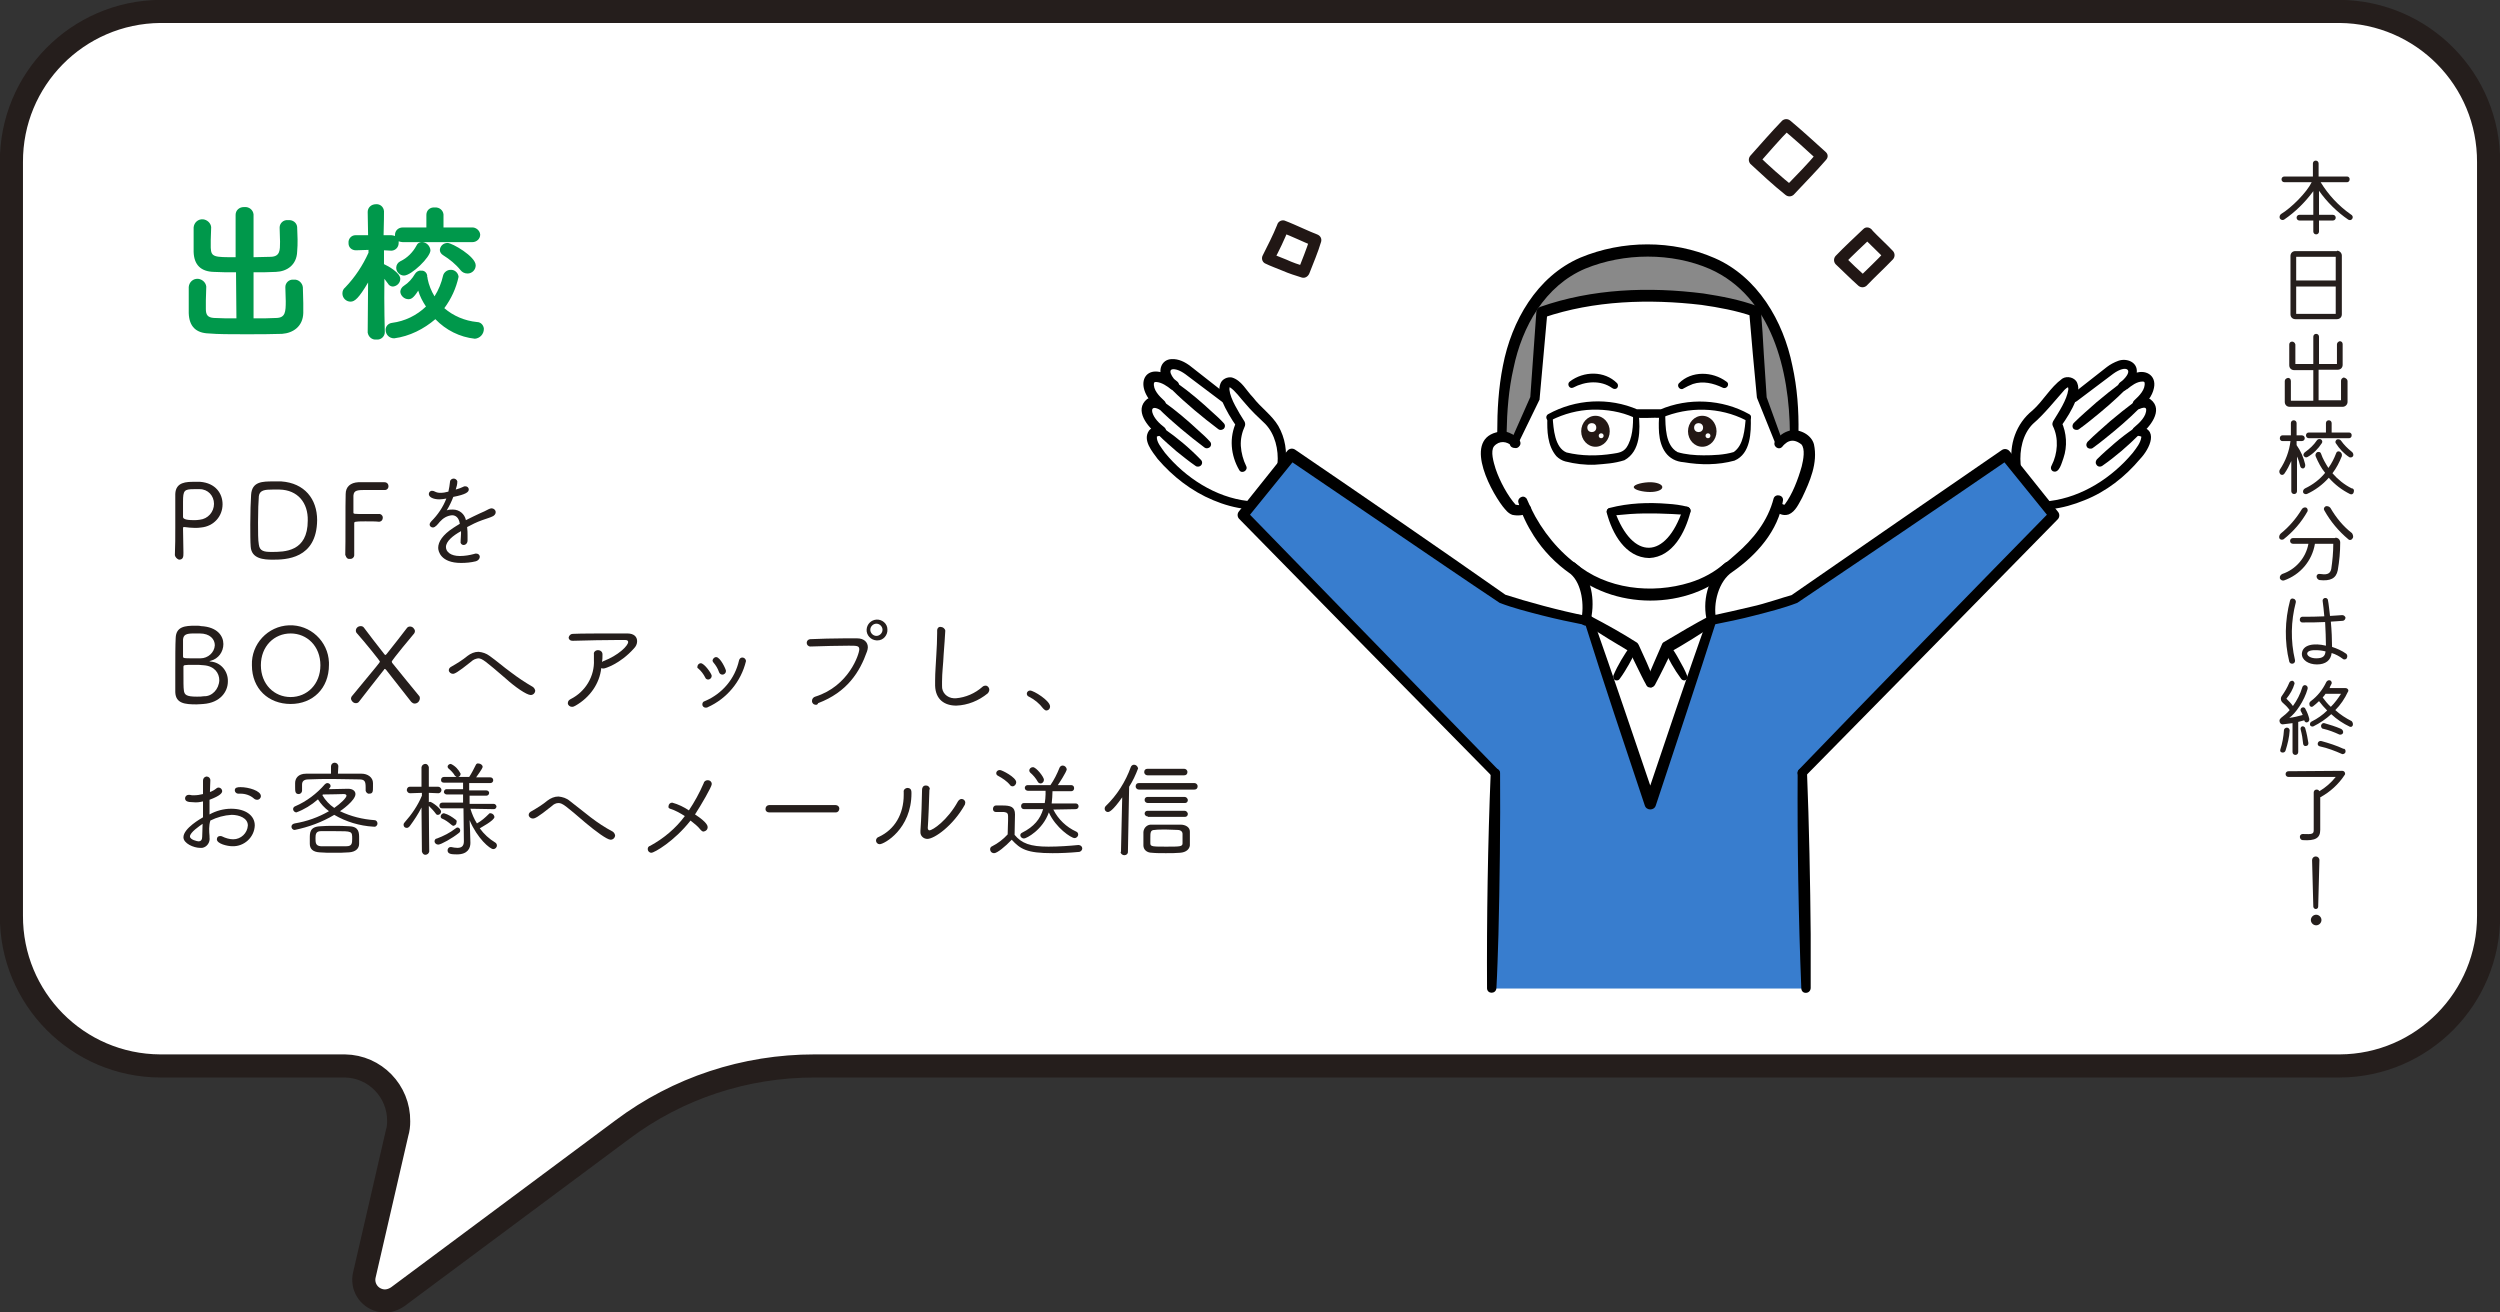 <?xml version="1.0" encoding="utf-8"?>
<!-- Generator: Adobe Illustrator 27.1.1, SVG Export Plug-In . SVG Version: 6.00 Build 0)  -->
<svg version="1.1" id="レイヤー_1" xmlns="http://www.w3.org/2000/svg" xmlns:xlink="http://www.w3.org/1999/xlink" x="0px"
	 y="0px" viewBox="0 0 613.3 321.9" style="enable-background:new 0 0 613.3 321.9;" xml:space="preserve">
<rect x="0" y="0" width="613.3" height="321.9" fill="#333333" stroke="none"/>
<style type="text/css">
	.st0{fill:#FFFFFF;stroke:#251E1C;stroke-width:5.67;stroke-miterlimit:10;}
	.st1{fill:#00984B;}
	.st2{fill:#251E1C;}
	.st3{fill:#FFFFFF;stroke:#251E1C;stroke-miterlimit:10;}
	.st4{fill:#211715;}
	.st5{fill:#387DCE;}
	.st6{fill:#FFFFFF;}
	.st7{fill:#727171;}
	.st8{fill:#898989;}
	.st9{fill:#231815;}
</style>
<g id="レイヤー_2_00000119834077183881768060000003830121107300126646_">
	<g id="吹き出し_重なり2">
		<path class="st0" d="M2.8,39.8v184.8c-0.1,20.3,16.2,36.8,36.5,36.9h45.3c7.4,0.1,13.3,6.2,13.2,13.6c0,1-0.1,1.9-0.4,2.9l-8,34.7
			c-0.7,2.8,1,5.6,3.8,6.3c1.5,0.4,3.1,0,4.4-0.9l55.1-41c13.6-10.2,30.1-15.6,47.1-15.6H574c20.3-0.1,36.6-16.7,36.5-36.9V39.8
			C610.6,19.5,594.3,3,574,2.8H39.3C19,3,2.7,19.5,2.8,39.8z"/>
		<path class="st1" d="M57.9,66.8c-1.9,0-3.8,0-5.5-0.1c-3.1-0.1-4.8-1.7-4.9-4.9c0-1,0-2,0-3s0-2,0-3c0.1-1.2,1.1-2.1,2.3-2
			c1,0.1,1.9,0.9,2,1.9v0.1c0,1.1-0.1,2.1-0.1,3c0,0.7,0,1.3,0,2c0.1,2.3,0.9,2.3,6.1,2.3V52.7c0-1.1,0.9-1.9,2-1.9
			c0.1,0,0.1,0,0.2,0c1.1-0.1,2.1,0.7,2.2,1.8c0,0,0,0,0,0.1v10.4l4.3-0.1c2.2-0.1,2.2-1.6,2.2-3.7c0-1.1-0.1-2.2-0.1-3.4v-0.1
			c0-1,0.9-1.9,2-1.8c0,0,0.1,0,0.1,0c1.1-0.1,2.1,0.6,2.2,1.7c0,0,0,0.1,0,0.1c0,0.9,0.1,1.9,0.1,2.9s0,2-0.1,3
			c-0.1,3.3-2.5,4.9-5.2,5c-1.8,0.1-3.6,0.1-5.5,0.1v11.3c2.1,0,4.1,0,5.7-0.1c2.1-0.1,2.2-1.5,2.2-4.1c0-1.1-0.1-2.3-0.1-3.4v-0.1
			c0-1,0.9-1.9,2-1.8c0,0,0.1,0,0.1,0c1.1-0.1,2.1,0.8,2.2,1.9c0,0,0,0.1,0,0.1c0,1.2,0.1,2.5,0.1,3.8c0,0.8,0,1.7,0,2.4
			c-0.1,3.3-2.5,4.9-5.2,5.1C66.7,82,63.3,82,60,82s-6.6,0-8.8-0.2c-3.1-0.1-4.8-1.7-4.9-5c0-1,0-2.1,0-3.2s0-2.2,0-3.2
			c0.1-1.2,1.1-2.1,2.3-2c1,0.1,1.9,0.9,2,1.9v0.1c0,1.1-0.1,2.2-0.1,3.3c0,0.8,0,1.5,0,2.1c0,1.4,0.4,2.1,2,2.2s3.5,0.1,5.5,0.1
			L57.9,66.8z"/>
		<path class="st1" d="M94.4,81.5c0,1-0.9,1.9-2,1.8c0,0-0.1,0-0.1,0c-1,0.1-1.9-0.6-2.1-1.7c0,0,0-0.1,0-0.1l0,0l0.1-12.2
			c-2.3,3.9-3.3,4.7-4.3,4.7c-1.1,0-2-0.9-2-2c0-0.6,0.2-1.1,0.7-1.5c2.4-2.5,4.3-5.4,5.7-8.5v-0.7l-3,0.1h-0.1
			c-1,0-1.8-0.7-1.8-1.7c0,0,0-0.1,0-0.1c-0.1-1,0.7-1.9,1.7-1.9c0,0,0.1,0,0.1,0h3l-0.1-5.7l0,0c0-1.1,0.9-1.9,2-1.9c0,0,0,0,0,0
			c1-0.1,1.9,0.6,2,1.7c0,0,0,0.1,0,0.1c0,0.2,0,2.9-0.1,5.8H96c0.3,0,0.6,0.1,0.9,0.2c0-0.1,0-0.2,0-0.3c0-1,0.8-1.8,1.9-1.8
			c0,0,0.1,0,0.1,0h5.7v-3.1c0-1.1,0.9-1.9,2-1.8c0,0,0.1,0,0.1,0c1.1-0.1,2,0.7,2.1,1.7c0,0,0,0.1,0,0.1v3.1h6.9
			c1-0.1,2,0.7,2.1,1.7c0,0,0,0.1,0,0.1c0,1-0.9,1.8-1.9,1.8c-0.1,0-0.1,0-0.2,0H98.8c-0.3,0-0.7-0.1-1-0.2c0,0.1,0,0.3,0,0.4
			c0,1-0.7,1.8-1.7,1.9c0,0-0.1,0-0.1,0h0l-1.8-0.1v3.4l0.2,0.1c0.7,0.3,3.8,2,3.8,3.5c0,1-0.8,1.8-1.8,1.9c-0.5,0-1-0.3-1.2-0.7
			c-0.3-0.4-0.6-0.8-0.9-1.2C94.2,74.7,94.4,81.5,94.4,81.5L94.4,81.5z M96.7,83c-1.2,0-2.1-0.9-2.1-2.1c0-0.9,0.7-1.6,1.6-1.7
			c3.1-0.4,6-1.8,8.3-4c-0.8-1.2-1.5-2.5-1.9-3.9c-1.2,1.9-1.8,2.1-2.4,2.1c-1,0-1.9-0.8-2-1.8c0-0.6,0.4-1.2,0.9-1.5
			c1.1-0.7,2-1.7,2.7-2.9c0.3-0.5,0.9-0.9,1.5-0.8c0.8-0.1,1.4,0.5,1.5,1.2c0,0,0,0.1,0,0.1v0.2c0.1,0.2,0.1,0.3,0.1,0.5
			c0.3,1.5,0.9,3,1.7,4.3c1-1.6,1.7-3.3,2.1-5.1c0.2-0.8,1-1.4,1.8-1.4c1-0.1,1.9,0.7,2,1.7c0,0,0,0,0,0c-0.6,2.8-1.8,5.4-3.5,7.7
			c2.2,1.9,5,3.1,8,3.4c0.9,0,1.6,0.7,1.7,1.6c0,0,0,0.1,0,0.1c0,1.3-1,2.3-2.2,2.4c-3.7-0.4-7.1-2.1-9.7-4.8
			C104,80.7,100.5,82.5,96.7,83z M99.1,67.6c-1,0-1.9-0.9-1.9-1.9c0-0.7,0.4-1.3,1-1.6c1.7-0.8,3.1-2.2,4-3.9
			c0.2-0.5,0.7-0.8,1.3-0.8c1.1,0,2,0.9,2.1,2C105.6,63.1,100.9,67.6,99.1,67.6z M113,66.3c-1.2-1.5-2.7-2.7-4.3-3.7
			c-0.5-0.3-0.8-0.8-0.8-1.3c0.1-1,0.9-1.7,1.9-1.7c1.1,0,6.9,3.3,6.9,5.5c0,1.1-0.9,2-2,2C114,67.1,113.4,66.8,113,66.3z"/>
		<path class="st2" d="M42.9,136.2L42.9,136.2c0.1-2.2,0.1-4.6,0.1-6.8s0-4.4,0-6.1c0-0.8,0-1.6,0-2.1c0.1-3,2.8-3,4.7-3
			c0.5,0,1,0,1.4,0c3.8,0.3,5.5,2.9,5.5,5.5c0,3-2.2,5.4-5.2,5.7c-0.5,0.1-1.1,0.1-1.7,0.1c-0.8,0-1.6-0.1-2.4-0.2
			c-0.1,0-0.1,0-0.2,0c-0.2,0-0.2,0.1-0.2,0.4c0,1.7,0.1,4,0.1,5.9c0,0.9,0,1.7-1.1,1.7C43.4,137.1,43,136.7,42.9,136.2z M47.6,120
			c-2.4,0-2.7,0.3-2.7,3.1c0,1,0,2.2,0,3.1v0.6c0,0.4,0.4,0.8,2.6,0.8c0.5,0,1,0,1.5-0.1c2-0.2,3.5-1.9,3.5-3.9c0-2-1.5-3.6-3.5-3.6
			c-0.1,0-0.1,0-0.2,0C48.6,120,48.1,120,47.6,120z"/>
		<path class="st2" d="M66.9,137.3c-2.2,0-5.2-0.2-5.4-3.2c-0.1-1.2-0.1-3.3-0.1-5.5c0-2.8,0.1-5.8,0.2-7.2c0.2-3.3,2.8-3.3,5.5-3.3
			c0.8,0,1.5,0,1.9,0c5.7,0.4,8.8,4.3,8.8,9.5C77.7,137.2,70,137.3,66.9,137.3z M68.6,120.1c-0.2,0-1,0-1.8,0
			c-1.7,0-3.1,0.1-3.3,1.6c-0.1,1-0.2,3.8-0.2,6.5c0,2.2,0,4.4,0.2,5.4c0.2,1.6,1.3,1.8,3.1,1.8c3.2,0,8.9,0,8.9-7.7
			C75.6,123.3,73,120.2,68.6,120.1z"/>
		<path class="st2" d="M84.7,136.2c0.1-3.1,0-12.3,0.1-15c0-1.8,1.2-2.8,3.1-2.9c0.5,0,1.9,0,3.2,0s2.8,0,3.2,0c0.6,0,1,0.4,1,1
			c0,0.6-0.5,1-1.1,0.9c0,0,0,0,0,0l0,0h-4.1c-2.4,0-3.3,0-3.4,1.4c0,0.6,0,2.6,0,4.1c0,0.4,0,0.4,3.2,0.4c1.2,0,2.5,0,3,0
			c0.5-0.1,0.9,0.3,1,0.7c0,0.1,0,0.1,0,0.2c0,0.6-0.4,1-1,1H93c-0.7-0.1-2.1-0.1-3.4-0.1c-2.7,0-2.7,0.1-2.7,0.5c0,1.5,0,5,0,6.8v1
			c0,0.5-0.5,1-1.1,0.9c-0.5,0.1-0.9-0.3-1-0.8C84.8,136.3,84.8,136.3,84.7,136.2L84.7,136.2z"/>
		<path class="st2" d="M114.7,131.4c0,0.4,0,0.8,0,1.2c0,0.6-0.4,1.1-1,1.1c-0.4,0-0.8-0.4-0.7-0.8c0,0,0-0.1,0-0.1v-0.1
			c0-0.5,0.1-1.2,0.1-1.8v-0.6c-2,1.1-3.7,2.5-3.7,3.9c0,1.2,1.2,2.2,3.4,2.2c1.2,0,2.4-0.2,3.5-0.5c0.2-0.1,0.4-0.1,0.5-0.1
			c0.5,0,0.9,0.3,0.9,0.8c0,0,0,0,0,0c0,0.4-0.3,0.9-1,1.1c-1.2,0.3-2.4,0.4-3.6,0.4c-5,0-5.6-2.9-5.6-3.7c0-1.5,1.1-3.2,3.7-4.9
			c0.4-0.3,1-0.6,1.6-1c-0.2-1.5-1-2.1-1.9-2.1c-1.2,0.1-2.2,0.7-3,1.6c-0.5,0.6-1.1,1.4-1.7,1.4c-0.4,0-0.8-0.3-0.8-0.7
			c0,0,0,0,0,0c0-0.3,0.2-0.6,0.4-0.8c1.6-1.6,2.9-3.5,3.7-5.6c-0.6,0.1-1.1,0.2-1.7,0.2c-1.6,0-2.6-0.6-2.6-1.3
			c0-0.4,0.3-0.8,0.8-0.8c0,0,0,0,0,0c0.3,0,0.5,0.1,0.7,0.2c0.4,0.2,0.8,0.3,1.3,0.3c0.7,0,1.3-0.1,2-0.3c0.2-0.8,0.3-1.6,0.4-2.4
			c0-0.5,0.5-0.8,0.9-0.8c0.4,0,0.8,0.3,0.9,0.7c0,0,0,0,0,0c0,0.7-0.2,1.4-0.4,2c0.7-0.2,1.3-0.4,1.9-0.7c0.1-0.1,0.3-0.1,0.5-0.1
			c0.4,0,0.8,0.3,0.8,0.8c0,0,0,0,0,0c0,0.6-0.7,1.2-3.8,1.8c-0.4,1.1-1,2.3-1.6,3.3c0.5-0.2,1-0.2,1.5-0.2c1.6,0,2.9,1.1,3.2,2.6
			c1.2-0.6,2.4-1.2,3.5-1.7c0.7-0.3,1.4-0.6,2.1-1c0.2-0.1,0.5-0.2,0.7-0.2c0.5,0,1,0.4,1,0.9c0,0,0,0,0,0.1c0,0.4-0.3,0.7-0.6,0.9
			c-0.8,0.4-1.3,0.5-2.7,1s-2.6,1.1-3.7,1.7C114.7,130.1,114.7,130.8,114.7,131.4z"/>
		<path class="st2" d="M49.9,172.7c-0.3,0-1,0.1-1.7,0.1c-2.8,0-5.1-0.2-5.2-3c0-1.1,0-3,0-5.1c0-3.1,0-6.6,0.1-8.2
			c0.1-2.8,2.3-3,4.8-3c0.5,0,1.1,0,1.4,0.1c4,0.2,5.5,2.4,5.5,4.4c0,1.9-1.2,3.6-3.1,4.1c-0.2,0-0.3,0.1-0.3,0.1s0.1,0.1,0.3,0.1
			c2.5,0.2,4.3,2.4,4.2,4.9C55.9,169.7,54,172.4,49.9,172.7z M53.8,166.9c0-1.8-1.2-3.5-3.8-3.7c-0.7-0.1-1.5-0.1-2.3-0.1
			c-2.7,0-2.7,0-2.7,0.6c0,3.9,0,4.9,0.1,5.6c0.1,1.2,0.7,1.6,3.2,1.6c0.6,0,1.2,0,1.7-0.1C52,170.9,53.7,169.1,53.8,166.9
			L53.8,166.9z M49,155.4c0,0-0.8,0-1.5,0c-1.8,0-2.5,0.3-2.6,1.5c0,0.6,0,2.6,0,4.1c0,0.5,0.2,0.5,2.3,0.5c0.7,0,1.5,0,2,0
			c1.8,0,3.4-1.4,3.5-3.2C52.7,156.8,51.5,155.4,49,155.4z"/>
		<path class="st2" d="M61.8,163.2c-0.2-5.2,3.9-9.6,9.1-9.8c5.2-0.2,9.6,3.9,9.8,9.1c0,0.2,0,0.4,0,0.6c0,5.8-4,9.6-9.4,9.6
			S61.8,169,61.8,163.2z M78.6,163.2c0-4.7-3.3-7.8-7.3-7.8s-7.3,3.1-7.3,7.8s3.3,7.8,7.3,7.8S78.6,167.9,78.6,163.2z"/>
		<path class="st2" d="M101.7,172.6c-0.3,0-0.6-0.2-0.8-0.4c-1.5-1.9-4-5.1-6.2-7.9c-0.1-0.1-0.2-0.2-0.3-0.2s-0.2,0.1-0.2,0.2
			c-2.1,2.7-4.6,5.8-6.1,7.8c-0.2,0.3-0.5,0.4-0.8,0.4c-0.6,0-1.1-0.5-1.2-1.1c0-0.2,0.1-0.5,0.3-0.7c6.2-7.5,6.8-8.2,6.8-8.4
			s-3.9-5-5.6-6.9c-0.2-0.2-0.3-0.4-0.3-0.7c0-0.6,0.5-1.1,1.2-1.1c0.3,0,0.6,0.1,0.8,0.4c1.2,1.6,3.1,4.1,5,6.5
			c0.1,0.1,0.2,0.2,0.2,0.2s0.2-0.1,0.3-0.2c1.9-2.4,3.8-4.8,5-6.4c0.2-0.3,0.5-0.4,0.8-0.4c0.6,0,1.1,0.5,1.2,1.1
			c0,0.2-0.1,0.5-0.2,0.6c-0.2,0.2-5.5,6.6-5.5,6.9c0,0.1,0.1,0.2,0.1,0.3c2.3,2.9,4.9,6,6.6,8.1c0.2,0.2,0.2,0.4,0.2,0.7
			C102.9,172.1,102.4,172.6,101.7,172.6z"/>
		<path class="st2" d="M124,166.4c-4.9-4.2-5.7-4.9-6.7-4.9c-0.6,0.1-1.2,0.3-1.7,0.8c-3.5,2.8-4.1,3-4.5,3c-0.5,0-1-0.4-1-0.9
			c0-0.4,0.3-0.7,0.7-0.9c1.4-0.8,2.7-1.6,3.9-2.6c0.8-0.6,1.7-1,2.7-1c1,0.1,1.9,0.4,2.7,1c1.7,1.2,3.4,2.7,5.2,4
			c1.7,1.3,3.5,2.5,5.4,3.6c0.3,0.2,0.5,0.5,0.6,0.9c0,0.6-0.5,1.1-1.1,1.1c0,0,0,0,0,0C129.2,170.5,126.3,168.5,124,166.4z"/>
		<path class="st2" d="M141.2,173.1c-0.3,0.2-0.6,0.3-0.9,0.3c-0.5,0-1-0.4-1-0.9c0-0.5,0.3-0.8,0.7-1c3.6-1.8,5.9-5.6,5.7-9.6
			c0-0.4,0-0.8,0-1.2v-0.2c-0.1-0.5,0.3-0.9,0.8-1c0.1,0,0.1,0,0.2,0c0.6,0,1.1,0.4,1.1,1c0,0,0,0,0,0.1c0,0.6,0,1.2-0.1,1.8
			l0.3-0.2c3.7-1.4,6.1-3.8,6.1-4.7c0-0.3-0.2-0.5-0.8-0.5h-1.2c-3.2,0-8.4,0.1-11.5,0.2h-0.1c-0.7,0-1-0.4-1-0.8
			c0.1-0.5,0.5-0.9,1-0.9c2.3-0.1,5.3-0.1,13.4-0.1c1.6,0,2.4,0.8,2.4,1.9c0,0.7-0.3,1.3-0.8,1.8c-3.4,3.8-7.1,4.9-7.4,4.9
			c-0.2,0-0.4,0-0.6-0.1C147.1,167.7,144.7,171.1,141.2,173.1z"/>
		<path class="st2" d="M173.7,166.7c-0.3,0-0.6-0.2-0.7-0.5c-0.4-0.8-1-1.6-1.7-2.2c-0.2-0.1-0.3-0.3-0.2-0.5c0-0.4,0.4-0.8,0.8-0.8
			c0.9,0,2.7,2.6,2.7,3.1C174.6,166.3,174.2,166.7,173.7,166.7z M173.1,173.6c-0.4,0-0.8-0.3-0.8-0.8c0,0,0,0,0,0
			c0-0.4,0.2-0.7,0.6-0.8c4.3-1.8,7.4-5.5,8.4-10c0.1-0.4,0.4-0.7,0.8-0.7c0.5,0,0.9,0.4,0.9,0.9c-1.2,5-4.7,9.2-9.4,11.3
			C173.5,173.6,173.3,173.6,173.1,173.6z M177.2,165.5c-0.4,0-0.7-0.3-0.8-0.6c-0.3-0.9-0.8-1.7-1.4-2.4c-0.1-0.1-0.2-0.3-0.2-0.5
			c0.1-0.4,0.4-0.8,0.9-0.8c1,0,2.4,3,2.4,3.4C178.1,165.1,177.7,165.5,177.2,165.5z"/>
		<path class="st2" d="M200.2,172.9c-0.6,0-1-0.4-1-0.9c0,0,0,0,0-0.1c0-0.5,0.4-0.9,0.8-1c8.3-2.6,10.8-10.5,10.8-11.6
			c0-0.9-0.6-0.9-2.6-0.9c-2.6,0-6.2,0.1-9.3,0.2h-0.1c-0.5,0-0.9-0.4-0.9-0.9s0.4-0.9,0.9-0.9c0,0,0,0,0,0c2.4-0.1,5.5-0.2,8.2-0.2
			c1.2,0,2.3,0,3.3,0c1.6,0,2.6,0.9,2.6,2.2c0,0.3-0.1,0.7-0.2,1c-1.8,5.1-4.9,10-12,12.7C200.6,172.8,200.4,172.9,200.2,172.9z
			 M215,157.1c-1.4-0.1-2.5-1.3-2.4-2.7c0.1-1.3,1.1-2.3,2.4-2.4c1.4-0.1,2.7,1,2.7,2.4c0.1,1.4-1,2.7-2.4,2.7
			C215.2,157.1,215.1,157.1,215,157.1z M215,153c-0.8,0-1.5,0.7-1.5,1.5c0,0.8,0.7,1.5,1.5,1.5c0.8,0,1.5-0.7,1.5-1.5
			C216.5,153.7,215.8,153,215,153z"/>
		<path class="st2" d="M230.8,153.8c0.5,0,1,0.4,1.1,0.9c0,0.6-0.3,4.4-0.4,5.8c-0.1,2.4-0.4,4.5-0.4,6.7c0,0.4,0,0.7,0,1
			c-0.1,1.7,1.2,3,2.9,3.1c0.2,0,0.3,0,0.5,0c2.4-0.2,4.7-1.2,6.5-2.8c0.2-0.2,0.5-0.3,0.8-0.3c0.5,0,0.9,0.5,0.9,1
			c0,0.3-0.2,0.7-0.4,0.9c-2.2,1.8-4.9,2.9-7.7,3c-2.9,0-5.1-1.5-5.2-4.9c0-0.4,0-0.8,0-1.2c0-2.2,0.2-4.1,0.3-6.4
			c0.1-1.5,0.2-3.7,0.2-5.3v-0.6C229.9,154.1,230.3,153.7,230.8,153.8z"/>
		<path class="st2" d="M255.9,173.8c-0.9-1.2-2.1-2.2-3.5-2.9c-0.3-0.1-0.5-0.4-0.5-0.7c0-0.5,0.4-0.8,0.8-0.8c0,0,0,0,0,0
			c0.9,0,4.9,2.5,4.9,3.9c0,0.6-0.4,1-1,1C256.3,174.2,256.1,174,255.9,173.8z"/>
		<path class="st2" d="M51.4,205.1v0.3c0.2,1.2-0.6,2.4-1.8,2.6c-0.2,0-0.3,0-0.5,0c-1.6,0-4.1-1.1-4.1-2.6c0-2.2,4.3-4.6,4.8-4.9
			c0-1.3,0-2.6,0-3.9c-0.8,0.2-1.6,0.3-2.4,0.2c-1.5,0-2-0.3-2-1c0-0.4,0.4-0.8,0.8-0.8c0,0,0,0,0.1,0c0.1,0,0.2,0,0.3,0
			c0.3,0.1,0.6,0.1,0.9,0.1c0.8,0,1.5-0.1,2.3-0.3v-1c0-0.9,0-1.6,0-2.3c0-0.5,0.3-0.9,0.8-1c0,0,0.1,0,0.1,0c0.5,0,0.9,0.4,0.9,0.9
			c0,0,0,0,0,0v0.1c0,0.7-0.1,1.8-0.1,2.8c0.6-0.2,1.1-0.5,1.6-0.9c0.1-0.1,0.3-0.2,0.5-0.2c0.5,0,0.9,0.4,0.9,0.9
			c0,0.4-0.4,1.1-3.1,2.1c0,0.6,0,1.3,0,2c0,0.5,0,1,0,1.6c1.6-0.9,3.5-1.4,5.3-1.4c3.6,0,5.8,1.7,5.8,4.1c-0.1,2.9-2.6,5.2-5.5,5.1
			c-1.2,0-3.8-0.6-3.8-1.7c0-0.5,0.3-0.8,0.8-0.8c0,0,0,0,0,0c0.2,0,0.3,0,0.5,0.1c0.8,0.4,1.8,0.7,2.7,0.7c1.9,0,3.5-1.5,3.6-3.4
			c0-1.8-2.1-2.6-4-2.6c-1.8,0.1-3.6,0.6-5.2,1.4C51.2,202.6,51.3,204,51.4,205.1z M49.7,202.1c-0.7,0.5-3.1,2.1-3.1,3.1
			c0,0.8,1.8,1.2,2.1,1.2c0.6,0,0.9-0.4,0.9-1.1S49.7,203.3,49.7,202.1z M62.3,195.9c-0.9-0.8-2.1-1.2-3.3-1.2c-0.2,0-0.3,0-0.5,0
			h-0.1c-0.4,0-0.8-0.4-0.8-0.8c0,0,0,0,0,0c0-0.7,0.6-0.8,1.4-0.8c2,0,5,0.9,5,2.2c0,0.5-0.4,0.9-0.9,0.9
			C62.8,196.2,62.5,196.1,62.3,195.9L62.3,195.9z"/>
		<path class="st2" d="M80.7,193.6l4.7-0.1c1.2,0,1.8,0.6,1.8,1.3c0,1.6-3.6,4.1-3.8,4.2c2.7,1.3,5.6,2,8.5,2.2
			c0.4,0,0.7,0.4,0.7,0.8c0,0.5-0.4,0.9-0.9,0.8c0,0,0,0-0.1,0c-3.4-0.2-6.7-1.2-9.6-2.9c-3,1.8-6.3,3-9.7,3.7
			c-0.5,0-0.8-0.4-0.8-0.8c0,0,0,0,0,0c0-0.4,0.3-0.7,0.8-0.8c3-0.5,5.8-1.5,8.4-3c-1.1-0.8-2-1.8-2.7-2.9c-1.6,1.4-3.4,2.5-5.3,3.2
			c-0.4,0-0.8-0.4-0.8-0.8c0-0.3,0.2-0.6,0.5-0.7c2.8-1.2,5.3-3.1,7.3-5.4c0.2-0.2,0.4-0.3,0.6-0.3c0.4,0,0.8,0.3,0.8,0.7
			c0,0.2-0.1,0.4-0.3,0.6L80.7,193.6z M82.9,189.8c1.9,0,3.8,0,5.8,0c1.5,0,2.8,0.9,2.8,2.3c0,0.3,0,0.6,0,0.9c0,1.1,0,1.7-0.9,1.7
			c-0.4,0.1-0.8-0.3-0.9-0.7c0,0,0,0,0-0.1l0,0c0-0.2,0-0.5,0-0.7c0-1.5-0.2-2-1.6-2c-1.9,0-4.1-0.1-6.3-0.1s-4.4,0-6.1,0.1
			c-1.2,0-1.6,0.5-1.6,1.3v1.5c0,0.4-0.4,0.8-0.8,0.8c0,0,0,0,0,0c-0.9,0-0.9-0.7-0.9-1.7c0-0.3,0-0.6,0-1c0-1.1,0.7-2.3,2.7-2.3
			c2.1,0,4.1,0,6.1,0V188c0-0.5,0.4-0.9,0.9-0.9c0.5,0,0.9,0.4,0.9,0.9L82.9,189.8z M82,202.6c1.2,0,2.4,0,3.7,0.1
			c2.4,0.1,2.4,1.6,2.4,2.9c0,0.5,0,1,0,1.4c0,1.1-0.8,2-2.5,2.1c-1.2,0.1-2.4,0.1-3.7,0.1s-2.4,0-3.5-0.1c-1.7-0.1-2.4-0.9-2.4-2.1
			c0-0.4,0-0.9,0-1.4c0-1.3,0-2.8,2.6-2.9C79.6,202.6,80.7,202.6,82,202.6z M86.4,205.8c0-1.9,0-1.9-4.2-1.9c-1.2,0-2.4,0-3.5,0
			c-1.2,0-1.3,0.8-1.3,1.7c0,1.1,0,1.9,1.3,2c1,0,2,0,3.1,0s2.2,0,3.2,0C86.3,207.6,86.4,206.9,86.4,205.8L86.4,205.8z M79.1,195.1
			c0.7,1.2,1.7,2.3,2.9,3.1c1.6-1.1,3-2.5,3-3c0-0.2-0.2-0.4-0.6-0.4h-0.2c-0.1,0-3.3,0.1-5,0.1L79.1,195.1z"/>
		<path class="st2" d="M103.4,198.1c-0.8,1.6-1.8,3.1-2.9,4.6c-0.2,0.2-0.4,0.4-0.7,0.4c-0.5,0-0.8-0.3-0.8-0.8c0,0,0,0,0,0
			c0-0.2,0.1-0.4,0.3-0.6c1.7-1.9,3.2-4.1,4.2-6.5v-0.7l-2.9,0.1l0,0c-0.4,0-0.7-0.3-0.8-0.7c0,0,0,0,0-0.1c0-0.4,0.3-0.8,0.7-0.8
			c0,0,0,0,0,0h2.9v-4.8l0,0c0.1-0.5,0.5-0.8,1-0.8c0.4,0,0.7,0.4,0.8,0.8v4.8h2.3c0.4,0,0.8,0.4,0.8,0.8c0,0.4-0.3,0.8-0.8,0.8l0,0
			l-2.3-0.1c0,1,0,1.8,0,2.3c0.1-0.1,0.2-0.1,0.3-0.1c0.4,0,2.7,1.6,2.7,2.4c0,0.4-0.3,0.8-0.8,0.8c-0.2,0-0.4-0.1-0.5-0.3
			c-0.5-0.7-1.1-1.3-1.7-1.9c0,2.9,0.1,11.2,0.1,11.2c-0.1,0.5-0.5,0.8-1,0.8c-0.4,0-0.7-0.4-0.8-0.8L103.4,198.1z M107.5,207.2
			c-0.5,0-0.9-0.4-0.9-0.8c0,0,0,0,0,0c0-0.3,0.2-0.7,0.6-0.7c1.6-0.6,3.2-1.4,4.6-2.5c0.1-0.1,0.3-0.2,0.4-0.2
			c0.4,0,0.7,0.3,0.7,0.7c0,0.3-0.1,0.5-0.4,0.7C111,205.6,108.2,207.2,107.5,207.2L107.5,207.2z M113.7,198.3h-5.2
			c-0.4,0-0.7-0.2-0.7-0.6c0,0,0,0,0-0.1c0-0.4,0.3-0.7,0.7-0.7c0,0,0,0,0,0h5.1v-2h-4c-0.3,0-0.6-0.2-0.7-0.5c0,0,0-0.1,0-0.1
			c0-0.4,0.3-0.7,0.6-0.7c0,0,0,0,0.1,0h4V192h-4.7c-0.4,0-0.7-0.2-0.7-0.6c0,0,0-0.1,0-0.1c0-0.4,0.3-0.7,0.7-0.7c0,0,0,0,0,0h3.1
			c-0.1-0.1-0.3-0.2-0.4-0.3c-0.4-0.7-1-1.3-1.6-1.8c-0.1-0.1-0.2-0.3-0.2-0.4c0-0.4,0.4-0.7,0.8-0.7c1.1,0.5,1.9,1.4,2.4,2.4
			c0,0.4-0.2,0.7-0.6,0.8h2.7c0.6-0.9,1.1-1.9,1.6-2.9c0.1-0.3,0.4-0.5,0.7-0.4c0.5,0,1,0.4,1,0.8c0,0.2-0.1,0.5-1.6,2.6h3.5
			c0.4,0,0.7,0.3,0.7,0.7s-0.3,0.7-0.7,0.7l0,0h-5.2v1.8h4.2c0.4,0,0.7,0.3,0.7,0.6c0,0.4-0.3,0.7-0.7,0.7h-4.1v2h5.9
			c0.4,0,0.6,0.3,0.7,0.6c0,0,0,0,0,0c0,0.4-0.3,0.7-0.6,0.7c0,0,0,0-0.1,0l-5.7-0.1c0.4,1.3,0.9,2.5,1.6,3.6c1.1-0.6,2-1.4,2.9-2.3
			c0.1-0.2,0.3-0.2,0.5-0.2c0.5,0.1,0.8,0.4,0.9,0.9c0,0.9-3.5,2.7-3.6,2.8c1,1.4,2.3,2.6,3.8,3.5c0.2,0.1,0.4,0.4,0.4,0.7
			c0,0.5-0.4,0.9-0.9,0.9c-0.8,0-3.9-2.6-5.8-7.1l0.1,2.1l0.1,3.4v0.1c0,1.2-0.6,2.8-3.3,2.8c-1.4,0-2.3-0.1-2.3-1
			c0-0.4,0.3-0.8,0.7-0.8c0,0,0,0,0,0h0.2c0.5,0.1,1,0.2,1.5,0.2c1,0,1.6-0.4,1.6-1.6L113.7,198.3z M110.7,202.3
			c-0.7-0.6-1.5-1.2-2.3-1.5c-0.2-0.1-0.3-0.3-0.3-0.5c0-0.4,0.4-0.8,0.8-0.8c1.1,0.3,2,0.9,2.9,1.6c0.2,0.1,0.3,0.4,0.2,0.6
			c0,0.5-0.3,0.8-0.8,0.9C111,202.5,110.9,202.5,110.7,202.3L110.7,202.3z"/>
		<path class="st2" d="M143.7,201.9c-4.9-4.2-5.7-4.9-6.7-4.9c-0.6,0-1.2,0.3-1.7,0.8c-3.5,2.8-4.1,3-4.6,3c-0.5,0-1-0.4-1-0.9
			c0-0.4,0.3-0.7,0.7-0.9c1.4-0.8,2.7-1.6,3.9-2.6c0.8-0.6,1.7-1,2.7-1c1,0.1,2,0.4,2.8,1.1c1.6,1.2,3.4,2.7,5.1,4
			c1.7,1.3,3.5,2.5,5.4,3.5c0.3,0.2,0.5,0.5,0.6,0.9c0,0.6-0.5,1.1-1.1,1.1c0,0,0,0,0,0C148.9,206,146.1,203.9,143.7,201.9z"/>
		<path class="st2" d="M159.8,209.2c-0.5,0-0.9-0.4-0.9-0.9c0,0,0,0,0,0c0-0.4,0.2-0.7,0.6-0.8c3.3-1.8,6.3-4.3,8.5-7.3
			c-1.1-0.7-2.3-1.4-3.6-1.8c-0.3-0.1-0.5-0.3-0.4-0.6c0-0.5,0.4-0.9,0.9-0.9c0,0,0,0,0,0c1.5,0.4,2.9,1.1,4.1,1.9
			c1.4-2.1,2.6-4.3,3.6-6.6c0.1-0.5,0.5-0.8,1-0.8c0.6,0,1,0.4,1,0.9c0,0,0,0,0,0.1c0,0.6-2.6,5.1-4.1,7.4c3.1,2,3.1,2.9,3.1,3.1
			c0,0.6-0.4,1-1,1.1c-0.3,0-0.5-0.2-0.7-0.4c-0.7-0.9-1.6-1.6-2.5-2.3C165.4,206.4,160.5,209.2,159.8,209.2z"/>
		<path class="st2" d="M188.7,199.3c-0.5,0-0.9-0.3-0.9-0.8c0,0,0-0.1,0-0.1c0-0.5,0.4-0.9,0.9-0.9c0,0,0,0,0.1,0h16.2
			c0.5,0,0.9,0.4,0.9,0.8c0,0,0,0,0,0.1c0,0.5-0.4,0.9-0.8,0.9c0,0-0.1,0-0.1,0H188.7z"/>
		<path class="st2" d="M214.9,206.2c0-0.4,0.3-0.8,0.7-0.9c3.9-1.8,6.1-5.6,6.1-10.3v-0.7c-0.1-0.5,0.3-0.9,0.8-1c0,0,0.1,0,0.1,0
			c1,0,1,0.8,1,1.3c0,8.8-6.7,12.5-7.8,12.5C215.3,207.1,214.9,206.7,214.9,206.2C214.9,206.2,214.9,206.2,214.9,206.2z M228,193.8
			c0,1-0.3,8.4-0.4,9.3l0,0c0,0.4,0.2,0.6,0.4,0.6c0.8,0,4.4-2.4,7-7.1c0.2-0.3,0.5-0.6,0.9-0.6c0.5,0,0.9,0.4,0.9,0.9
			c0,0.2-0.1,0.4-0.1,0.5c-2.9,5.2-7.5,8.4-9.2,8.4c-0.9,0-1.7-0.7-1.7-1.6c0-0.1,0-0.2,0-0.2v-0.2c0.2-2.4,0.4-8.5,0.4-10.1
			c0-0.5,0.3-1,0.9-1c0,0,0,0,0.1,0c0.5,0,0.9,0.4,0.9,0.9C228,193.7,228,193.7,228,193.8L228,193.8z"/>
		<path class="st2" d="M243.9,209.3c-0.6,0-1-0.4-1-1c0-0.3,0.2-0.6,0.5-0.7c1.4-0.7,2.7-1.7,3.8-2.9c0-1.2,0.1-2.4,0.1-3.4v-1.1
			c0-0.6-0.2-0.9-1-1h-2c-0.4,0-0.7-0.3-0.7-0.7c0,0,0,0,0-0.1c0-0.4,0.3-0.8,0.7-0.8c0,0,0,0,0,0h1.6c2,0,3.1,0.3,3.1,2.2
			c0,1.5-0.1,3.2-0.1,5c1.7,2.1,3.9,2.9,8.3,2.9c2.5,0,5.3-0.2,7.3-0.4h0.1c0.5,0,0.9,0.4,0.9,0.8c0,0,0,0,0,0
			c0,0.5-0.4,0.9-0.9,0.9c0,0,0,0,0,0c-2.1,0.2-4.3,0.3-6.4,0.3c-6.3,0-7.9-1-10-3.3C246.6,207.7,244.6,209.3,243.9,209.3z
			 M247.8,192.6c-0.8-1-1.9-1.7-3-2.3c-0.2-0.1-0.4-0.3-0.4-0.6c0-0.5,0.4-0.8,0.9-0.8c0.5,0,4,1.8,4,3c0,0.5-0.4,1-0.9,1
			C248.2,192.9,247.9,192.8,247.8,192.6z M258.4,198.6c1.2,2.4,3.2,4.3,5.6,5.4c0.3,0.1,0.5,0.4,0.5,0.7c0,0.5-0.4,0.9-0.9,0.9
			c0,0,0,0,0,0c-0.8,0-4.6-2.5-6.3-6.3c-1.5,4.3-5.5,6.4-6.1,6.4c-0.5,0-0.9-0.4-0.9-0.8c0-0.3,0.2-0.5,0.4-0.6
			c3-1.5,4.5-3.4,5.2-5.8h-4.7l0,0c-0.4,0-0.7-0.3-0.7-0.7c0,0,0,0,0-0.1c0-0.4,0.3-0.7,0.7-0.7c0,0,0.1,0,0.1,0h5
			c0.1-0.7,0.2-1.4,0.2-2.1v-0.9h-4.3c-0.4,0-0.8-0.3-0.8-0.7c0,0,0,0,0,0c0-0.4,0.3-0.7,0.7-0.7c0,0,0,0,0.1,0h5.2h0.3
			c0.9-1.3,1.6-2.7,2.2-4.2c0.1-0.3,0.4-0.6,0.8-0.6c0.5,0,0.9,0.4,1,0.9c0,0.6-2.1,3.8-2.2,3.9h3.3c0.4,0,0.7,0.3,0.7,0.7
			c0,0,0,0,0,0.1c0,0.4-0.3,0.7-0.7,0.7c0,0,0,0,0,0h-4.6c0,1-0.1,2-0.2,3h5.9c0.4,0,0.7,0.3,0.7,0.7c0,0.4-0.3,0.7-0.7,0.7
			L258.4,198.6z M254.6,191.8c-0.5-0.9-1.1-1.6-1.9-2.3c-0.1-0.1-0.2-0.3-0.2-0.5c0-0.4,0.4-0.8,0.9-0.8c0.8,0,2.7,2.4,2.7,3.1
			c0,0.5-0.4,0.9-0.8,0.9c0,0,0,0,0,0C255,192.2,254.7,192,254.6,191.8L254.6,191.8z"/>
		<path class="st2" d="M275,208.9l0.3-13.3c-2.4,3.4-3.2,3.6-3.5,3.6c-0.5,0-0.8-0.4-0.8-0.8c0,0,0,0,0,0c0-0.3,0.1-0.5,0.3-0.7
			c2.7-2.6,4.8-5.9,6.1-9.5c0.1-0.3,0.4-0.6,0.8-0.6c0.5,0,0.9,0.4,1,0.9c-0.6,1.6-1.3,3.1-2.2,4.5l-0.3,16c0,0.5-0.4,0.8-0.9,0.8
			c0,0,0,0,0,0c-0.4,0-0.8-0.3-0.9-0.7c0,0,0,0,0,0L275,208.9z M279.4,193.7c-0.4,0-0.8-0.3-0.8-0.8s0.3-0.8,0.8-0.8h13.6
			c0.4,0,0.8,0.3,0.8,0.8s-0.3,0.8-0.8,0.8H279.4z M289.5,209.2c-1,0.1-2.3,0.1-3.5,0.1s-2.5,0-3.4-0.1c-1.3,0-2.1-0.8-2.1-1.8
			c0-0.7,0-1.2,0-1.7s0-1,0-1.6c0.1-1.1,1-1.9,2.1-1.8c0.9,0,2,0,3.2,0c1.4,0,2.7,0,3.8,0c1.2,0,2.3,0.6,2.3,1.7c0,0.6,0,1.2,0,1.7
			s0,1.1,0,1.7C291.8,208.3,291,209.1,289.5,209.2L289.5,209.2z M281.5,190.2c-0.4,0-0.8-0.3-0.8-0.8s0.3-0.8,0.8-0.8h9
			c0.4,0,0.8,0.3,0.8,0.8s-0.3,0.8-0.8,0.8H281.5z M281.6,197c-0.4,0-0.8-0.3-0.8-0.7c0,0,0,0,0-0.1c0-0.4,0.3-0.7,0.7-0.7
			c0,0,0,0,0.1,0h9c0.4,0,0.7,0.3,0.8,0.7c0,0,0,0.1,0,0.1c0,0.4-0.3,0.7-0.7,0.7c0,0,0,0-0.1,0H281.6z M281.6,200.3
			c-0.4,0-0.8-0.3-0.8-0.7c0,0,0,0,0,0c0-0.4,0.3-0.7,0.7-0.7c0,0,0.1,0,0.1,0h9c0.4,0,0.7,0.3,0.8,0.7c0,0,0,0.1,0,0.1
			c0,0.4-0.3,0.7-0.7,0.7c0,0,0,0-0.1,0H281.6z M290.1,205.7c0-0.4,0-0.8,0-1.2s-0.4-0.9-1.2-0.9s-1.8-0.1-2.9-0.1s-2.1,0-2.7,0.1
			c-1.1,0-1.1,0.6-1.1,2.1c0,0.4,0,0.9,0,1.2c0,0.8,0.6,0.8,3.9,0.8s4,0,4-0.8C290.1,206.6,290.1,206.1,290.1,205.7L290.1,205.7z"/>
		<path class="st2" d="M577.1,53.6c-0.2,0.4-0.6,0.5-1,0.3c0,0,0,0,0,0c-2.8-1.9-5.3-4.4-7.2-7.1v5.9h3.4c0.4,0,0.7,0.3,0.7,0.7
			c0,0.4-0.3,0.7-0.7,0.7h-3.4v2.7c0,0.4-0.3,0.7-0.7,0.7c-0.4,0-0.7-0.3-0.7-0.7v-2.7h-3.4c-0.4,0-0.7-0.3-0.7-0.7
			c0-0.4,0.3-0.7,0.7-0.7h3.4v-5.8c-2,2.7-4.4,5.1-7.2,7c-0.4,0.2-0.8,0-1-0.3c-0.2-0.4,0-0.9,0.3-1.1c2.5-1.5,6.3-5.3,7.5-7.8h-6.7
			c-0.4,0-0.7-0.3-0.7-0.7c0-0.4,0.3-0.7,0.7-0.7c0,0,0,0,0,0h7v-3.2c0-0.4,0.3-0.7,0.7-0.7c0.4,0,0.7,0.3,0.7,0.7l0,0v3.2h7
			c0.4,0,0.7,0.4,0.6,0.8c0,0.3-0.3,0.6-0.6,0.6h-6.5c1.9,3.1,4.4,5.8,7.4,7.9C577.1,52.8,577.3,53.2,577.1,53.6z"/>
		<path class="st2" d="M573.3,61.5c0.7,0,1.2,0.6,1.2,1.2v14.4c0,0.7-0.5,1.2-1.2,1.2c0,0,0,0,0,0h-10.2c-0.7,0-1.2-0.5-1.2-1.2
			c0,0,0,0,0,0V62.8c0-0.7,0.5-1.2,1.2-1.2H573.3z M573,63h-9.7v5.8h9.7V63z M563.3,77h9.7v-6.7h-9.7V77z"/>
		<path class="st2" d="M575.9,93.5v5.1c0,0.7-0.6,1.2-1.2,1.2h-13c-0.7,0-1.2-0.5-1.2-1.2v-5.1c0-0.4,0.3-0.7,0.8-0.8
			c0.4,0,0.7,0.3,0.7,0.8v4.8h5.5v-7.5h-4.7c-0.7,0-1.2-0.5-1.2-1.2c0,0,0,0,0,0v-5.1c0-0.4,0.3-0.7,0.7-0.7c0,0,0,0,0,0
			c0.4,0,0.7,0.3,0.8,0.7c0,0,0,0,0,0v4.8h4.4v-6.7c0-0.4,0.3-0.7,0.7-0.7c0.4,0,0.7,0.3,0.7,0.7c0,0,0,0,0,0v6.7h4.4v-4.8
			c0-0.4,0.3-0.7,0.7-0.8c0,0,0,0,0,0c0.4,0,0.7,0.3,0.7,0.7c0,0,0,0,0,0v5.1c0,0.7-0.5,1.2-1.2,1.2h-4.7v7.5h5.5v-4.8
			c0-0.4,0.3-0.7,0.7-0.8C575.6,92.8,575.9,93.1,575.9,93.5L575.9,93.5z"/>
		<path class="st2" d="M565.1,114.9c-0.3,0.1-0.7-0.1-0.8-0.5c0,0,0,0,0,0c-0.2-0.8-0.4-1.6-0.8-2.4v8.5c0,0.4-0.3,0.7-0.7,0.7
			c-0.4,0-0.7-0.3-0.7-0.7c0,0,0,0,0,0v-7.4c-0.5,1.1-1,2.1-1.7,3.1c-0.2,0.3-0.6,0.4-0.9,0.2c0,0,0,0-0.1-0.1
			c-0.3-0.3-0.3-0.8-0.1-1.1c1.4-2.1,2.3-4.5,2.6-7l0,0h-2c-0.4,0-0.7-0.4-0.6-0.8c0-0.3,0.3-0.6,0.6-0.6h2.1v-3
			c0-0.4,0.3-0.7,0.7-0.7c0.4,0,0.7,0.3,0.7,0.7c0,0,0,0,0,0v3h1.3c0.4,0,0.7,0.3,0.7,0.7c0,0.4-0.3,0.7-0.7,0.7c0,0,0,0,0,0h-1.3v1
			c1,1.4,1.7,3,2.1,4.7C565.6,114.4,565.4,114.8,565.1,114.9z M577.4,120.8c-0.1,0.4-0.5,0.6-0.9,0.4c0,0,0,0,0,0
			c-2-1-3.7-2.3-5.2-4c-1.5,1.7-3.4,3.1-5.4,4c-0.4,0.1-0.8-0.1-0.9-0.4c0,0,0,0,0,0c-0.1-0.4,0.1-0.8,0.5-1
			c1.9-0.9,3.6-2.2,4.9-3.8c-1-1.2-1.7-2.6-2.3-4c-0.2-0.4,0-0.9,0.4-1.1c0.4-0.1,0.8,0,0.9,0.4c0,0,0,0,0,0
			c0.4,1.2,1.1,2.4,1.8,3.5c0.8-1.1,1.4-2.3,1.9-3.6c0.1-0.4,0.5-0.6,0.9-0.4c0,0,0,0,0,0c0.4,0.2,0.6,0.6,0.5,1.1
			c-0.6,1.5-1.3,2.9-2.3,4.2c1.3,1.5,2.9,2.8,4.7,3.7C577.4,119.8,577.6,120.3,577.4,120.8z M565.5,110.9c1.1-0.8,2.1-1.7,2.9-2.9
			c0.2-0.3,0.7-0.4,1-0.2c0.3,0.2,0.4,0.6,0.2,0.9c-0.9,1.4-2.1,2.6-3.5,3.4c-0.3,0.2-0.7,0.1-0.9-0.2c0,0,0-0.1-0.1-0.1
			C565,111.5,565.2,111.1,565.5,110.9L565.5,110.9z M566.4,107.5c-0.4,0-0.7-0.3-0.7-0.7c0,0,0,0,0,0c0-0.4,0.3-0.7,0.7-0.7h4.2
			v-2.3c0-0.4,0.3-0.7,0.7-0.7c0,0,0,0,0,0c0.4,0,0.7,0.3,0.7,0.7c0,0,0,0,0,0v2.3h4.3c0.4,0,0.7,0.4,0.6,0.8c0,0.3-0.3,0.6-0.6,0.6
			L566.4,107.5z M577.3,111.8c-0.1,0.3-0.5,0.5-0.8,0.4c0,0-0.1,0-0.1,0c-1.4-0.9-2.5-2.1-3.4-3.5c-0.2-0.3,0-0.7,0.3-0.9
			c0,0,0,0,0,0c0.4-0.1,0.8,0,1,0.3c0.7,1,1.6,1.9,2.6,2.7C577.2,111,577.4,111.4,577.3,111.8z"/>
		<path class="st2" d="M559.2,132.1c-0.2-0.4,0-0.9,0.3-1.2c2.1-1.7,3.8-3.7,5.2-6c0.2-0.3,0.6-0.5,1-0.4c0.3,0.1,0.5,0.5,0.4,0.9
			c0,0,0,0,0,0c-1.5,2.7-3.5,5-5.9,6.9C559.8,132.5,559.4,132.4,559.2,132.1C559.2,132.1,559.2,132.1,559.2,132.1z M572.9,131.9
			c0.7,0,1.2,0.5,1.2,1.2c0,0,0,0,0,0c0,2.3-0.2,4.5-0.6,6.8c-0.4,2-1.8,2.7-4.5,2.4c-0.4-0.1-0.7-0.5-0.7-0.9
			c0-0.4,0.4-0.7,0.8-0.6c0,0,0,0,0,0c1.4,0.2,2.5,0.2,2.8-1.2c0.3-2,0.5-4.1,0.5-6.2h-4.5c-0.7,4.2-3.6,7.6-7.6,9
			c-0.4,0.1-0.8-0.1-1-0.5c0,0,0,0,0-0.1c-0.1-0.4,0.2-0.8,0.6-1c3.3-1.1,5.8-4,6.4-7.4h-3.8c-0.4,0-0.7-0.3-0.7-0.7c0,0,0,0,0,0
			c0-0.4,0.3-0.7,0.7-0.7H572.9z M577.1,132.1c-0.2,0.4-0.7,0.5-1,0.2c0,0,0,0,0,0c-2.4-2-4.4-4.4-5.9-7.1c-0.2-0.3-0.1-0.7,0.2-0.9
			c0,0,0.1,0,0.1-0.1c0.4-0.1,0.9,0,1.2,0.4c1.4,2.4,3.1,4.5,5.3,6.2C577.3,131.3,577.4,131.8,577.1,132.1z"/>
		<path class="st2" d="M563.2,147.8c-1.2,4.6-1.3,9.4-0.2,14.1c0.1,0.4-0.1,0.8-0.5,0.9c-0.4,0.1-0.8-0.1-0.9-0.5c0,0,0,0,0,0
			c-1.2-4.9-1.1-10.1,0.2-15c0.1-0.4,0.5-0.6,0.9-0.4C563.1,147,563.3,147.5,563.2,147.8z M575.7,161.5c-0.2,0.3-0.7,0.4-1,0.1
			c-0.8-0.6-1.7-1.1-2.7-1.4c-0.2,1.8-1.5,2.8-3.6,2.8s-3.8-1.1-3.7-2.7c0.2-2.2,3-2.6,5.9-1.9c0-1.7-0.1-3.8-0.2-5.8
			c-1.8,0.1-3.7,0.1-5.6,0.1c-0.4,0-0.7-0.4-0.6-0.8c0-0.3,0.3-0.6,0.6-0.6c1.7,0,3.6,0,5.4-0.1c-0.1-1.5-0.3-2.8-0.4-3.7
			c-0.1-0.4,0.2-0.7,0.5-0.8c0,0,0,0,0,0c0.4-0.1,0.8,0.2,0.8,0.6c0.2,0.9,0.3,2.3,0.5,3.8c1.1-0.1,2.1-0.1,3-0.2
			c0.4,0,0.7,0.3,0.8,0.6c0,0.4-0.3,0.8-0.7,0.8c0,0,0,0,0,0c-0.8,0.1-1.8,0.1-2.9,0.2c0.2,2.1,0.3,4.5,0.3,6.2
			c1.2,0.4,2.4,0.9,3.5,1.7C575.9,160.7,575.9,161.1,575.7,161.5C575.7,161.5,575.7,161.5,575.7,161.5L575.7,161.5z M570.5,159.8
			c-0.8-0.2-1.6-0.3-2.4-0.3c-3.2-0.1-2.4,2,0.1,2C569.8,161.5,570.4,161,570.5,159.8z"/>
		<path class="st2" d="M566.5,176.3c0.1,0.4-0.1,0.8-0.5,0.9c-0.3,0.1-0.6-0.1-0.7-0.4c0,0,0,0,0,0c0,0,0-0.1,0-0.1
			c-0.5,0.1-1,0.3-1.5,0.4v7.4c0,0.4-0.3,0.7-0.7,0.7c-0.4,0-0.7-0.3-0.7-0.7l0,0v-7.1c-0.8,0.1-1.6,0.2-2.4,0.3
			c-0.5,0-0.8-0.4-0.8-0.9c0-0.3,0.2-0.5,0.4-0.7c0.8-0.6,1.5-1.2,2.1-1.9c-0.5-0.7-1.1-1.3-1.8-1.9c-0.4-0.4-0.5-1.1-0.1-1.6
			c0.7-1,1.3-2,1.8-3.2c0.1-0.3,0.4-0.5,0.8-0.5c0.3,0.1,0.5,0.4,0.5,0.7c0,0,0,0,0,0c-0.4,1.4-1.1,2.6-2,3.7
			c0.6,0.6,1.1,1.1,1.6,1.8c1-1.4,1.8-2.9,2.3-4.6c0.1-0.4,0.5-0.6,0.8-0.5c0,0,0,0,0,0c0.4,0.1,0.6,0.5,0.5,0.9
			c-0.8,2.9-3,6.1-4.5,7.1c1.1-0.1,2.2-0.4,3.3-0.7c-0.2-0.4-0.3-0.7-0.5-1c-0.1-0.3,0-0.6,0.3-0.8c0,0,0,0,0,0
			c0.4-0.2,0.8,0,0.9,0.4c0,0,0,0,0,0C566,174.7,566.3,175.5,566.5,176.3z M561.7,179.2c-0.1,1.7-0.5,3.3-1,4.9
			c-0.1,0.4-0.5,0.6-0.9,0.5c-0.3-0.1-0.5-0.3-0.4-0.6c0,0,0-0.1,0-0.1c0.5-1.5,0.8-3.2,0.9-4.8c0-0.3,0.4-0.6,0.7-0.6
			C561.4,178.5,561.7,178.8,561.7,179.2L561.7,179.2z M566.3,182.3c0,0.4-0.2,0.7-0.6,0.7c-0.3,0.1-0.6-0.1-0.7-0.5c0,0,0-0.1,0-0.1
			c-0.1-1.1-0.3-2.3-0.6-3.4c-0.1-0.3,0-0.6,0.3-0.8c0,0,0,0,0,0c0.3-0.1,0.7,0.1,0.8,0.4C565.9,179.9,566.1,181.1,566.3,182.3
			L566.3,182.3z M577.2,177.9c-0.1,0.3-0.4,0.5-0.6,0.4c0,0-0.1,0-0.1,0c-1.7-0.8-3.2-1.8-4.6-3.1c-1.3,1.2-2.8,2.2-4.4,3
			c-0.3,0.1-0.6,0-0.8-0.3c0,0,0,0,0,0c-0.1-0.4,0.1-0.8,0.4-0.9c1.4-0.7,2.7-1.6,3.8-2.7c-0.7-0.7-1.4-1.5-2-2.3
			c-0.5,0.5-1,0.9-1.5,1.3c-0.3,0.2-0.6,0.1-0.8-0.2c0,0,0,0,0-0.1c-0.2-0.4,0-0.8,0.3-1c1.6-1.2,2.9-2.8,3.8-4.7
			c0.2-0.3,0.5-0.5,0.9-0.4c0.3,0.1,0.5,0.5,0.4,0.8c0,0,0,0,0,0c-0.2,0.4-0.4,0.7-0.5,1.1h3.9c0.4,0,0.7,0.3,0.7,0.6
			c0,0.1,0,0.2-0.1,0.3c-0.8,1.7-1.8,3.2-3.1,4.5c1.2,1.1,2.6,2,4,2.7C577.1,177.1,577.3,177.5,577.2,177.9L577.2,177.9z
			 M575.4,184.5c-0.1,0.3-0.4,0.5-0.7,0.5c-0.1,0-0.1,0-0.1,0c-1.8-0.8-3.6-1.5-5.5-1.9c-0.4-0.1-0.6-0.4-0.5-0.8c0,0,0,0,0,0
			c0.1-0.4,0.5-0.6,0.9-0.5c1.8,0.5,3.7,1.1,5.4,1.9C575.2,183.6,575.5,184,575.4,184.5L575.4,184.5z M570,178.8
			c-0.4,0-0.6-0.4-0.6-0.7c0,0,0,0,0-0.1c0.1-0.4,0.4-0.7,0.8-0.6c0,0,0,0,0,0c1.4,0.4,2.7,0.8,4.1,1.4c0.4,0.2,0.6,0.6,0.5,1
			c-0.1,0.3-0.5,0.5-0.9,0.4c0,0,0,0,0,0C572.6,179.6,571.3,179.1,570,178.8z M571.8,173.4c1-1,1.8-2.1,2.5-3.2h-3.8
			c-0.2,0.3-0.4,0.6-0.7,0.9l0,0C570.4,171.9,571,172.7,571.8,173.4L571.8,173.4z"/>
		<path class="st2" d="M574.6,189.1c0.4,0,0.7,0.3,0.7,0.7c0,0.1,0,0.2-0.1,0.3c-1.5,2.3-3.6,4.2-6,5.5v8c0,2-1.2,2.7-4.3,2.5
			c-0.4,0-0.7-0.4-0.7-0.8c0-0.4,0.3-0.7,0.7-0.7c0,0,0,0,0,0c2.4,0.1,2.7,0,2.7-1v-9.2c0-0.4,0.3-0.7,0.7-0.7c0,0,0,0,0,0
			c0.3,0,0.5,0.1,0.7,0.4c1.5-0.9,2.9-2.1,4-3.5h-11.6c-0.4,0-0.7-0.3-0.7-0.7s0.3-0.7,0.7-0.7c0,0,0,0,0,0L574.6,189.1z"/>
		<path class="st2" d="M566.9,225.7c0-0.7,0.6-1.3,1.3-1.3c0.7,0,1.3,0.6,1.3,1.3c0,0.7-0.6,1.3-1.3,1.3
			C567.5,227,566.9,226.4,566.9,225.7z M567.5,222.4l-0.3-11.4c0-0.5,0.4-0.9,0.9-0.9c0.5,0,0.9,0.4,0.9,0.9l0,0l-0.3,11.4
			c0,0.4-0.3,0.6-0.6,0.6S567.5,222.7,567.5,222.4L567.5,222.4z"/>
		<path class="st3" d="M314.7,55.5c-1,2.5-2.4,5.3-3.7,7.7c2.9,1.3,5.8,2.4,8.8,3.4c1-2.6,2.1-5.2,2.9-7.8
			C321.3,58.4,317.5,56.6,314.7,55.5z"/>
		<path class="st3" d="M458.1,57.2c-2.2,2.1-5,4.7-6.8,6.6c1.9,1.8,3.9,3.7,5.6,5.3c2-2.1,4.5-4.3,6.5-6.5
			C462.6,61.6,459.7,58.9,458.1,57.2z"/>
		<path class="st3" d="M446.9,38.3c-2.9-2.6-6-5.4-8.7-7.7c-2.8,2.9-5.3,5.8-7.8,8.6c1.7,1.6,5.9,5.5,8.6,7.6
			C441.1,44.6,445.3,40.2,446.9,38.3z"/>
		<path class="st4" d="M313.3,55.2c-1,2.5-2.3,5-3.5,7.4c-0.4,0.7-0.2,1.6,0.5,2c1.4,0.7,2.9,1.2,4.3,1.8c1.6,0.7,3.2,1.2,4.8,1.7
			c0.8,0.2,1.5-0.3,1.8-1c1-2.6,2.1-5.1,2.9-7.8c0.2-0.8-0.2-1.5-1-1.8c-1-0.4-2-0.8-3.3-1.4c-1.6-0.7-3.1-1.4-4.7-2
			C314.3,53.9,313.5,54.4,313.3,55.2c-0.2,0.7,0.3,1.5,1,1.8c2.7,1,5.3,2.3,8,3.4l-1-1.8c-0.8,2.6-1.9,5.2-2.9,7.8l1.8-1
			c-1.6-0.5-3.1-1-4.6-1.7c-0.8-0.3-1.7-0.7-2.5-1l-0.3-0.1c0.1,0.1,0.2,0.1,0,0l-0.4-0.2c-0.2-0.1-0.4-0.2-0.5-0.3l0.5,2
			c1.4-2.6,2.7-5.3,3.8-8.1c0.2-0.8-0.2-1.6-1-1.8C314.3,54,313.5,54.4,313.3,55.2z"/>
		<path class="st4" d="M457.1,56.2c-2.3,2.2-4.6,4.3-6.8,6.6c-0.5,0.6-0.5,1.4,0,2c1.9,1.8,3.7,3.6,5.6,5.3c0.6,0.5,1.4,0.5,2,0
			c2.1-2.2,4.4-4.3,6.5-6.5c0.5-0.6,0.5-1.4,0-2c-1.7-1.8-3.6-3.5-5.3-5.3c-0.6-0.5-1.6-0.3-2,0.3c-0.4,0.5-0.4,1.2,0,1.7
			c1.8,1.8,3.6,3.5,5.4,5.3v-2c-2.1,2.3-4.3,4.3-6.5,6.5h2c-1.9-1.7-3.8-3.5-5.6-5.3v2c2.2-2.3,4.5-4.4,6.8-6.6
			C460.5,57,458.4,54.9,457.1,56.2z"/>
		<path class="st4" d="M447.9,37.3c-2.9-2.6-5.7-5.2-8.7-7.7c-0.6-0.5-1.4-0.5-2,0c-2.7,2.8-5.2,5.7-7.8,8.6c-0.5,0.6-0.5,1.4,0,2
			c2.8,2.6,5.6,5.2,8.6,7.6c0.6,0.5,1.4,0.5,2,0c2.6-2.8,5.4-5.6,7.9-8.5C448.4,38.7,448.4,37.9,447.9,37.3c-0.6-0.5-1.4-0.5-2,0
			c-2.5,3-5.2,5.7-7.9,8.5h2c-3-2.4-5.9-5-8.6-7.6v2c2.6-2.9,5.1-5.9,7.8-8.6h-2c3,2.5,5.9,5.1,8.7,7.7
			C447.2,40.6,449.3,38.6,447.9,37.3z"/>
	</g>
</g>
<g>
	<g>
		<path class="st5" d="M366,242.5l0.9-52.9L305,126.3l11.9-14.8l51.8,35.4c9.1,3.2,20.4,5.3,20.4,5.3H420c0,0,11.3-2.1,20.4-5.3
			l51.8-35.4l11.9,14.8l-61.9,63.3l0.9,52.9H366z"/>
	</g>
	<g>
		<g>
			<g id="XMLID_00000077303143966750156840000012948712645051525031_">
				<path class="st6" d="M520.9,94.7c6.1-5.1,8.9-0.3,3.4,4.6c3.6-1.7,5.3,2.2-0.1,6.6c6,0.1-1.4,8.7-8,13.2c-6.7,4.5-13.2,5-13.2,5
					l-8.4-10.1c0,0-1.1-7,3.8-11.4c5.3-4.8,7.4-9.7,9.4-8.7c1.1,0.5,0.9,2.1,0.3,3.9h0.7l8.9-6.9C522.6,87.4,525.2,91.2,520.9,94.7z
					"/>
			</g>
		</g>
		<g>
			<path d="M493.6,114.1c-0.8-5,1-10.2,5-13.4c2.7-2.4,4.3-5.6,7.3-7.8c1.2-0.8,3.2-0.3,3.7,1.1c0.6,1.5,0,3-0.4,4.3
				c-0.9,2.3-2.2,4.3-3.6,6.3l0.1-1.2c1.3,2.8,1.5,6.1,0.5,9c-0.4,1-1,3.9-2.6,3.2c-0.5-0.3-0.6-0.9-0.3-1.4
				c1.5-2.9,1.8-6.7,0.3-9.7c-0.2-0.4-0.1-0.8,0.1-1.2c1.4-2.3,3.3-5.1,3.7-7.7c0-0.3,0-0.5-0.1-0.6c-0.2,0.1-0.5,0.3-0.8,0.6
				c-2.4,2.7-5,6-7.8,8.4c-2.5,2.5-3.3,6.4-3,9.9C495.7,115.2,493.8,115.4,493.6,114.1L493.6,114.1z"/>
			<path d="M508.1,96.9l8.8-6.9c0.8-0.6,1.7-1.1,2.8-1.5c2-0.7,4.7,0.3,4.5,2.8c-0.1,1.8-1.4,3.3-2.6,4.3c-1.2,1-2.7-0.8-1.5-1.8
				c1-0.8,2-1.5,3.3-2.1c2.8-1.3,5.7,0.3,5,3.5c-0.4,2-1.8,3.6-3.2,4.9l-1.4-2.1c1.2-0.5,2.6-0.8,3.8,0c3.3,2.6-0.3,6.9-2.6,8.7
				l-0.7-2.1c5.6,0.3,3.1,5.5,0.7,8c-3.7,4.4-8.3,8-13.6,10.1c-2.7,1.1-5.4,1.9-8.3,2.2c-0.5,0.1-1-0.3-1.1-0.9s0.4-1.1,0.9-1.1
				c7.9-1,15.2-5.7,20.3-11.8c0.9-1.2,1.9-2.4,2.1-3.8c0-0.2,0-0.2,0-0.2s-0.5-0.2-1-0.2c-0.7,0-1.2-0.5-1.2-1.1
				c0-0.4,0.2-0.8,0.5-1c1.3-1.1,3-2.7,2.9-4.4c-0.1-0.6-0.9-0.4-1.6-0.1c-1.3,0.5-2.3-1.2-1.3-2.1c1.2-1.1,2.8-2.7,2.5-4.4
				c-0.1-0.1-0.1-0.2-0.5-0.2c-1.4,0-2.7,1-3.8,1.9l-1.5-1.8c3.5-3,1.4-4.4-1.9-2l-8.9,6.7C508.3,99.3,507.1,97.7,508.1,96.9
				L508.1,96.9z"/>
			<path d="M521.5,95.5c-2.7,2.7-5.5,5.1-8.5,7.5c-1,0.8-2,1.6-3,2.3c-0.4,0.3-1.1,0.2-1.4-0.2c-0.3-0.4-0.2-0.9,0.1-1.3
				c1.8-1.8,3.7-3.4,5.6-5.1c1.9-1.6,3.9-3.2,5.9-4.7c0.5-0.3,1.1-0.2,1.4,0.2C521.9,94.6,521.8,95.1,521.5,95.5L521.5,95.5z"/>
			<path d="M524.9,100.1c-2.7,2.7-5.5,5.1-8.5,7.5c-1,0.8-2,1.6-3,2.3c-0.4,0.3-1.1,0.2-1.4-0.2c-0.3-0.4-0.2-0.9,0.1-1.3
				c1.8-1.8,3.7-3.4,5.6-5.1c1.9-1.6,3.9-3.2,5.9-4.7c0.5-0.3,1.1-0.2,1.4,0.2C525.3,99.2,525.2,99.7,524.9,100.1L524.9,100.1z"/>
			<path d="M524.8,106.6c-2.8,2.8-5.8,5.4-9.1,7.7c-0.5,0.3-1.1,0.2-1.4-0.3c-0.3-0.4-0.2-0.9,0.1-1.3c1.4-1.4,2.9-2.7,4.4-4
				s3.1-2.5,4.7-3.6c0.5-0.3,1.1-0.2,1.4,0.3C525.2,105.8,525.1,106.3,524.8,106.6L524.8,106.6z"/>
		</g>
	</g>
	<g>
		<g>
			<path d="M441.3,188.8c15.3-15.9,46.3-47.7,61.7-63.4l-0.1,1.8l-12-14.8l1.9,0.3c-17.2,11.8-34.5,23.5-51.9,35.2
				c-3.4,1.3-7,2.2-10.5,3.1c-3.4,0.9-6.9,1.6-10.4,2.3c-0.6,0.1-1.2-0.3-1.3-0.9c-0.1-0.6,0.3-1.2,0.9-1.3
				c3.4-0.7,6.8-1.5,10.2-2.3c2.9-0.6,8.1-2.4,9.7-2.8c17.2-11.9,34.4-23.8,51.6-35.6c0.6-0.4,1.4-0.3,1.9,0.3l11.9,14.9
				c0.4,0.5,0.4,1.3-0.1,1.8l-31,31.6l-31,31.5C441.9,191.4,440.3,190,441.3,188.8L441.3,188.8z"/>
			<path d="M441.9,242.5c-0.7-17-1-35.9-0.9-52.9c0-1.4,2.2-1.5,2.3,0c0.5,12.2,0.8,27.4,0.9,39.6c0,3.3,0,9.9,0,13.2
				C444.1,243.9,442,244,441.9,242.5L441.9,242.5z"/>
		</g>
		<g>
			<g>
				<g id="XMLID_00000176033544652178538150000016872467848326500779_">
					<path class="st6" d="M288.1,94.7c-6.1-5.1-8.9-0.3-3.4,4.6c-3.6-1.7-5.3,2.2,0.1,6.6c-6,0.1,1.4,8.7,8,13.2s13.2,5,13.2,5
						l8.4-10.1c0,0,1.1-7-3.8-11.4c-5.3-4.8-7.4-9.7-9.4-8.7c-1.1,0.5-0.9,2.1-0.3,3.9h-0.7l-8.9-6.9
						C286.4,87.4,283.8,91.2,288.1,94.7z"/>
				</g>
			</g>
			<g>
				<path d="M313.4,113.8c0.3-3.5-0.6-7.3-3-9.8c-1.6-1.5-3.5-3.3-4.9-5c-1.3-1.4-2.4-3.1-3.8-4c-0.1,0-0.1,0.3-0.1,0.6
					c0.1,1.1,0.7,2.6,1.4,3.9c0.7,1.3,1.5,2.7,2.3,3.9c0.2,0.4,0.2,0.8,0.1,1.1c-0.7,1.5-1.1,3.2-1,4.9c0.1,1.7,0.6,3.5,1.3,4.9
					c0.6,1.1-1.1,2.1-1.7,1c-2.1-3.6-2.5-8-0.7-11.8l0.1,1.2c-1.4-2-2.6-4-3.6-6.3c-0.5-1.3-1-2.8-0.4-4.3c0.4-1.1,1.7-1.7,2.8-1.5
					c2.4,0.7,3.6,3.3,5.2,4.9c1.9,2.5,4.6,4.3,6.2,7c1.7,3,2.2,6.3,1.7,9.7c-0.1,0.5-0.6,0.9-1.1,0.8
					C313.7,114.9,313.3,114.4,313.4,113.8L313.4,113.8z"/>
				<path d="M299.7,98.5l-8.9-6.7c-0.7-0.5-1.4-0.9-2.1-1.1c-3-0.8-1,2.3,0.2,3.1l-1.5,1.8c-1.1-0.9-2.4-1.8-3.8-1.9
					c-0.3,0-0.4,0.1-0.5,0.2c-0.3,1.7,1.3,3.3,2.5,4.4c1,0.9,0,2.6-1.3,2.1c-1.2-0.6-1.9-0.4-1.6,0.8c0.4,1.4,1.7,2.7,2.9,3.6
					c0.5,0.4,0.7,1.2,0.2,1.7c-0.2,0.3-0.6,0.4-1,0.4c-0.6,0-1,0.2-1,0.2c-0.1,1.4,1.1,2.7,2,4c5,6.1,12.4,10.9,20.3,11.8
					c0.5,0.1,0.9,0.6,0.9,1.1c-0.1,0.5-0.6,0.9-1.1,0.9c-2.9-0.3-5.7-1.1-8.3-2.2c-5.3-2.2-9.9-5.8-13.6-10.1
					c-1.3-1.8-3.8-4.6-2.1-7c0.8-0.9,1.8-1,2.8-1.1l-0.7,2.1c-2.4-1.8-5.9-6-2.6-8.7c1.3-0.8,2.7-0.5,3.8,0l-1.4,2.1
					c-6.7-5.8-2.3-12.6,5-6.4c1.2,1-0.3,2.8-1.5,1.8c-0.8-0.7-1.6-1.4-2.1-2.5c-1.2-2-0.3-4.7,2.2-4.8c1.7-0.1,3.3,0.7,4.6,1.7
					l8.8,6.9C301.9,97.7,300.7,99.3,299.7,98.5L299.7,98.5z"/>
				<path d="M288.8,94c3.1,2.2,5.9,4.6,8.7,7.2c0.9,0.8,1.9,1.7,2.7,2.6c0.4,0.4,0.4,1,0,1.4c-0.4,0.3-0.9,0.4-1.3,0.1
					c-2-1.5-4-3.1-5.9-4.7s-3.8-3.3-5.6-5.1c-0.4-0.4-0.4-1,0-1.4C287.9,93.7,288.4,93.7,288.8,94L288.8,94z"/>
				<path d="M285.4,98.5c3.1,2.2,5.9,4.6,8.7,7.2c0.9,0.8,1.9,1.7,2.7,2.6c0.4,0.4,0.4,1,0,1.4c-0.4,0.3-0.9,0.4-1.3,0.1
					c-2-1.5-4-3.1-5.9-4.7s-3.8-3.3-5.6-5.1c-0.4-0.4-0.4-1,0-1.4C284.5,98.3,285,98.3,285.4,98.5L285.4,98.5z"/>
				<path d="M285.5,105.1c3.3,2.3,6.3,4.8,9.1,7.7c0.4,0.4,0.4,1,0,1.4c-0.3,0.3-0.9,0.4-1.3,0.1c-1.6-1.1-3.2-2.4-4.7-3.6
					c-1.5-1.3-3-2.6-4.4-4c-0.4-0.4-0.4-1,0-1.4C284.6,104.9,285.1,104.9,285.5,105.1L285.5,105.1z"/>
			</g>
		</g>
		<g>
			<path d="M366,190.4c-15.5-15.7-46.6-47.4-62-63.1c-0.5-0.5-0.5-1.3-0.1-1.8l11.9-14.9c0.5-0.6,1.3-0.7,1.9-0.3
				c17.3,11.8,34.5,23.6,51.6,35.6c4.9,1.6,13.6,4,19.9,5.2c0.6,0.1,1,0.7,0.9,1.3s-0.7,1-1.3,0.9c-3.5-0.7-6.9-1.4-10.4-2.3
				c-3.5-0.9-7.1-1.8-10.5-3.1c-8.7-5.8-17.3-11.7-26-17.6c-8.6-5.9-17.3-11.7-25.9-17.6l1.9-0.3l-12,14.8l-0.1-1.8
				c15.4,15.8,46.3,47.6,61.7,63.4C368.7,189.9,367.1,191.5,366,190.4L366,190.4z"/>
			<path d="M364.8,242.5c-0.1-17,0.2-35.9,0.9-52.9c0.1-1.4,2.2-1.4,2.3,0c0.1,12.2-0.1,27.4-0.4,39.6c-0.1,3.3-0.3,9.9-0.5,13.2
				C367,243.9,364.9,243.9,364.8,242.5L364.8,242.5z"/>
		</g>
		<path class="st7" d="M436.5,108.9l-4.4-11.5l-1.7-21.1c0,0-9.7-3.8-26-3.8s-26.3,4.1-26.3,4.1l-1.7,21.1l-5.2,11.2l-2.7-3.1
			c0-27,11.5-43.7,35.8-43.7s35.8,17.9,35.8,43.7L436.5,108.9z"/>
		<g id="XMLID_00000143575590937826330830000015148629984019622839_">
			<path class="st8" d="M440.2,106.3l-0.3,0.6c-2.1,0-3.4,2-3.4,2l-3.1-8.2l-1.3-3.3l-1.6-19.9l3.2-0.2
				C438.1,84.8,440.2,94.8,440.2,106.3z"/>
			<path class="st6" d="M442.8,108c3.8,2.9-2.6,16.4-4.3,17.1c-1.3,0.5-2.5-0.9-2.5-0.9l0,0c-1.6,5.8-5.9,10.9-12.4,15.6
				c-0.1,0.1-0.2,0.1-0.3,0.2l-0.1-0.2c-9.7,8.1-26.9,8.1-36.5,0l-0.1,0.2c-0.1-0.1-0.2-0.2-0.3-0.2c-5.9-4.2-9.7-9.8-11.9-14.7
				c-0.5,0.1-1.8,0.4-2.9,0.1c-1.8-0.5-9.3-13.3-5.8-16.6c1.1-1,2.1-1.4,3-1.4c1.3,0,2.4,0.8,2.9,1.3l3.8-8.3l4.9,2.3
				c0,0-0.3,8.7,4,9.7c2.1,0.5,4.3,0.7,6.4,0.7c2.2,0,4.4-0.2,6.6-0.7c3.6-0.7,4.1-5.9,4.1-8.7c0-1.1-0.1-1.8-0.1-1.8h6.4
				c0,0,0,0,0.1,0l0,0c0,0-0.1,0.8-0.1,1.9c0,2.8,0.5,8,4.1,8.7c2.2,0.5,4.5,0.7,6.6,0.7c2.2,0,4.3-0.2,6.4-0.7c4.3-1,4-9.7,4-9.7
				l4.5-1.7l3.1,8.2c0,0,1.3-2,3.4-2C440.7,106.9,441.7,107.2,442.8,108z M407.8,119.4c0-0.6-1.3-1.2-3-1.2c-1.6,0-4,0.5-4,1.2
				c0,0.6,2.3,1.2,4,1.2S407.8,120.1,407.8,119.4z"/>
			<path class="st6" d="M432.1,97.4l1.3,3.3l-4.5,1.7h-0.1c-10.5-5.6-20.2-1.3-21-0.9h-0.1h-6.4c0,0-10.1-5-21.1,0.9l-4.9-2.3
				l1.1-2.5l1.7-21.1c0,0,9.9-4.1,26.3-4.1c16.3,0,26,3.8,26,3.8l0.1,1.2L432.1,97.4z"/>
			<path class="st8" d="M404.4,61.6c14,0,23.6,5.8,29.3,15.6l-3.2,0.2l-0.1-1.2c0,0-9.7-3.8-26-3.8s-26.3,4.1-26.3,4.1l-2.5-0.7
				C381.4,66.7,390.8,61.6,404.4,61.6z"/>
			<path class="st6" d="M428.9,102.4c0,0,0.3,8.7-4,9.7c-2.1,0.5-4.3,0.7-6.4,0.7c-2.2,0-4.4-0.2-6.6-0.7c-3.6-0.7-4.1-5.9-4.1-8.7
				c0-1.1,0.1-1.9,0.1-1.9l0,0C408.6,101.1,418.3,96.8,428.9,102.4L428.9,102.4z"/>
			<polygon class="st6" points="408.9,158.8 419.9,152.2 415.1,166.8 413.1,166.1 			"/>
			<polygon class="st6" points="415.1,166.8 404.8,197.2 394.6,166.8 396.5,166.1 400.8,158.8 404.8,167.5 408.9,158.8 413.1,166.1 
							"/>
			<path class="st6" d="M404.8,118.3c1.6,0,3,0.5,3,1.2c0,0.6-1.3,1.2-3,1.2c-1.6,0-4-0.5-4-1.2
				C400.9,118.8,403.2,118.3,404.8,118.3z"/>
			<path class="st6" d="M401.3,101.5c0,0,0.1,0.8,0.1,1.8c0,2.8-0.5,8-4.1,8.7c-2.2,0.5-4.5,0.7-6.6,0.7c-2.2,0-4.3-0.2-6.4-0.7
				c-4.3-1-4-9.7-4-9.7C391.2,96.5,401.3,101.5,401.3,101.5z"/>
			<polygon class="st6" points="400.8,158.8 396.5,166.1 394.6,166.8 389.7,152.2 			"/>
			<path class="st6" d="M389.7,152.2L389,152c1.1-4.2-0.4-10.1-2.6-12.1l0.1-0.2c9.7,8.1,26.9,8.1,36.5,0l0.1,0.2
				c-2.4,2-4.6,7.9-3.3,12.2l0,0l-11,6.6l-4.1,8.8l-4.1-8.8L389.7,152.2z"/>
			<path class="st8" d="M375.3,100.1l-3.8,8.3c-0.5-0.5-1.6-1.3-2.9-1.3v-0.9c0-12.5,2.3-22.9,7-30.5l2.5,0.7l-1.7,21.1L375.3,100.1
				z"/>
		</g>
		<path class="st9" d="M404.8,118.3c1.6,0,3,0.5,3,1.2s-1.3,1.2-3,1.2s-4-0.5-4-1.2S403.2,118.3,404.8,118.3z"/>
		<path d="M371,109.5c-1.3-1.3-3.2-1.5-4.5,0c-0.9,1.2-0.1,3.9,0.4,5.5c1,3,3,6.7,4.9,8.8c0.7,0.2,1.7,0.1,2.5,0
			c1.4-0.2,1.9,1.7,0.6,2.2c-1.3,0.4-2.5,0.6-3.9,0.3c-1.1-0.4-1.7-1.3-2.3-2c-3.6-4.7-10.2-17.8,0.1-18.5c1.5,0,5.5,2.2,3.8,3.8
			C372.1,110.1,371.4,110,371,109.5L371,109.5z"/>
		<path d="M374.6,122.5c2.4,5.8,6.2,11.1,11.1,15.1c0.5,0.4,1.3,1,1.8,1.4c3.3,3.6,3.8,9.2,2.6,13.7c-0.5,1.4-2.5,0.8-2.2-0.6
			c0.8-3.5,0.2-8.9-2.6-11.3c-3.6-2.5-6.7-5.7-9-9.3c-1.6-2.5-3-5.3-3.8-8.2c-0.2-0.6,0.2-1.2,0.8-1.4
			C373.8,121.7,374.4,122,374.6,122.5L374.6,122.5z"/>
		<path d="M437.4,122.8c-1.1,7.4-6.5,13.4-12.4,17.5c-3.4,2.2-4.8,7.8-4,11.6c0.3,1.4-1.7,2-2.2,0.6c-1.3-4.8,0.1-10.9,4.1-14.1
			c1-0.7,2-1.6,2.9-2.4c4.3-3.7,7.9-8.2,9.3-13.7C435.5,121,437.6,121.4,437.4,122.8L437.4,122.8z"/>
		<path d="M435.5,108.2c0.9-1.3,2.1-2.2,3.7-2.6c2.4-0.4,5.2,1.1,5.8,3.4c1,4.6-1,9.1-2.9,13.1c-0.8,1.4-1.6,3.4-3.3,4.1
			c-1.5,0.5-2.9-0.3-3.8-1.5c-0.8-1.1,0.7-2.4,1.6-1.5c0.3,0.3,0.9,0.7,1.3,0.6c0.1,0,0,0-0.1,0c1.9-2.5,3.3-6.2,4.2-9.4
			c0.4-1.6,0.9-4.3-0.1-5.4c-1.2-0.9-2.3-1.2-3.5-0.5c-0.4,0.3-0.8,0.6-1.1,1C436.4,110.7,434.7,109.4,435.5,108.2L435.5,108.2z"/>
		<path d="M439.1,106.3C439,91,434.7,72.8,419.5,66c-9.4-4.1-21.1-4-30.6-0.1c-9.9,4.2-15.5,14.2-17.6,24.4
			c-1.2,5.2-1.6,10.6-1.7,15.9c0,0.6-0.5,1.1-1.2,1.1c-0.6,0-1.1-0.5-1.1-1.1c0-5.5,0.3-11,1.4-16.5c2.1-10.9,8.3-21.9,19-26.5
			c10.3-4.3,22.6-4.4,32.9,0.1c10.6,4.6,16.9,15.5,19.1,26.4c1.2,5.4,1.6,11,1.5,16.5c0,0.6-0.5,1.1-1.1,1.1
			C439.6,107.4,439.1,106.9,439.1,106.3L439.1,106.3z"/>
		<path d="M435.7,109.2l-4.6-11.4c0-0.1-0.1-0.2-0.1-0.3c-0.6-6.2-1.4-14.9-1.9-21.1l0.9,1.2c-4-1.4-8.4-2.2-12.6-2.8
			c-12.8-1.5-26.4-1.1-38.7,3.1l0.9-1.2l-1.9,21.1c0,0.1,0,0.3-0.1,0.4l-5.4,11.1c-0.5,1.1-2.2,0.4-1.7-0.8l5-11.3l-0.1,0.4
			l1.5-21.1c0-0.5,0.4-1,0.9-1.2c12.8-4.5,26.7-5,40.1-3.3c4.5,0.7,8.8,1.5,13.2,3.1c0.5,0.2,0.8,0.6,0.9,1.2
			c0.3,3.5,0.5,7,0.7,10.6l0.7,10.6l-0.1-0.3l4.2,11.6C437.6,109.6,436.1,110.2,435.7,109.2L435.7,109.2z"/>
		<g>
			<path d="M379.8,101.6c6.7-3.7,14.9-4.2,22-1.1l-0.5-0.1c2.1,0,4.3,0,6.4,0l-0.5,0.1c7-3,15.3-2.6,21.9,1.1c1,0.5,0.2,2.1-0.8,1.5
				c-6.4-3.3-14.1-3.4-20.7-0.6c-2.3-0.1-4.6,0.2-6.8-0.1c-3.1-1.4-6.7-2-10.2-1.9s-6.9,1-10.1,2.6
				C379.6,103.7,378.8,102.2,379.8,101.6L379.8,101.6z"/>
			<path d="M380.9,102.4c0.2,2.8,0.5,7.4,3.4,8.6c3.7,0.9,7.6,0.9,11.4,0.3c1.4-0.2,2.5-0.4,3.3-1.5c1.5-2.2,1.7-5.5,1.6-8.2
				c0-0.9,1.3-1,1.4-0.1c0.4,3.9,0.5,9.2-3.5,11.4c-2.5,0.8-4.7,0.9-7.2,1.1c-2.5,0.1-4.9-0.2-7.3-0.8c-0.8-0.2-1.6-0.7-2.2-1.3
				c-2.2-2.6-2.3-6.2-2.2-9.4C379.7,101.5,380.9,101.6,380.9,102.4L380.9,102.4z"/>
			<path d="M429.5,102.4c0.1,3.7,0,8.9-4,10.6c-4,1.1-8.3,1.1-12.4,0.4c-4.1-0.3-5.8-3.5-6.1-7.2c-0.1-1.6-0.1-3.2,0.1-4.8
				c0.1-0.4,0.4-0.7,0.8-0.6c0.4,0,0.6,0.4,0.6,0.8c0.1,3.1,0,7.6,3,9.3c1.9,0.6,4.3,0.8,6.4,0.8c2.4,0,5.1-0.1,7.4-0.8
				c2.5-1.7,2.7-5.6,3-8.5C428.2,101.6,429.5,101.6,429.5,102.4L429.5,102.4z"/>
		</g>
		<path d="M421,152.5c-4,12.6-10.6,32.4-14.8,45.1c-0.4,1.3-2.3,1.3-2.7,0l-7.5-22.5c-2.5-7.5-4.9-15-7.3-22.6
			c-0.2-0.6,0.1-1.2,0.7-1.4s1.2,0.1,1.4,0.7c4.6,13,10.9,31.7,15.4,44.9h-2.7l7.6-22.5c1.9-5.6,5.8-16.9,7.8-22.4
			C419.4,150.4,421.5,151.1,421,152.5L421,152.5z"/>
		<path d="M390.3,151.2c3.8,2,7.6,4.1,11.2,6.4c0.2,0.1,0.4,0.4,0.5,0.6c0.7,1.5,1.3,2.9,2,4.4c0.6,1.5,1.3,3,1.9,4.5
			c0.2,0.6-0.1,1.2-0.6,1.5c-0.5,0.2-1.2,0-1.4-0.5c-0.8-1.4-1.5-2.9-2.2-4.3c-0.7-1.4-1.4-2.9-2.1-4.3l0.6,0.6
			c-3.7-2.2-7.4-4.4-10.9-6.8C388,152.4,389.1,150.6,390.3,151.2L390.3,151.2z"/>
		<path d="M420.6,153.2c-3.5,2.4-7.2,4.7-10.9,6.8l0.6-0.6c-1.4,2.9-2.8,5.8-4.3,8.6c-0.7,1.2-2.6,0.4-2.1-1c1.2-3,2.5-5.9,3.8-8.9
			c0.1-0.3,0.3-0.5,0.5-0.6c3.7-2.2,7.4-4.4,11.2-6.4C420.6,150.6,421.7,152.4,420.6,153.2L420.6,153.2z"/>
		<path d="M395.8,165.7c1.1-2.6,2.6-5,4.2-7.3c0.3-0.4,0.8-0.5,1.2-0.2c0.3,0.2,0.4,0.7,0.3,1c-0.5,1.3-1.2,2.5-1.9,3.8
			c-0.7,1.2-1.4,2.4-2.3,3.6c-0.3,0.4-0.8,0.4-1.2,0.2C395.8,166.5,395.7,166,395.8,165.7L395.8,165.7z"/>
		<path d="M412.4,166.5c-1.7-2.3-3.1-4.8-4.2-7.3c-0.2-0.4,0-0.9,0.5-1.1c0.4-0.2,0.8,0,1,0.3c0.9,1.1,1.6,2.3,2.3,3.6
			c0.7,1.2,1.4,2.5,1.9,3.8c0.2,0.4,0,0.9-0.5,1.1C413,167,412.6,166.8,412.4,166.5L412.4,166.5z"/>
		<path d="M385.1,93.6c3.4-2.6,8.5-2.7,11.6,0.4c0.3,0.3,0.3,0.9,0,1.2c-0.3,0.3-0.8,0.3-1.2,0c-2.8-2-6.6-1.7-9.6-0.1
			C385,95.5,384.3,94.2,385.1,93.6L385.1,93.6z"/>
		<path d="M422.6,95.1c-2.3-1.1-4.8-1.7-7.3-0.9c-0.8,0.3-1.6,0.7-2.3,1.1c-0.8,0.6-1.8-0.6-1.1-1.3c3.1-3.1,8.2-2.9,11.6-0.4
			C424.5,94.2,423.6,95.6,422.6,95.1L422.6,95.1z"/>
		<path d="M424.8,139.8c-10.4,10.1-29.5,10-40,0c-1-1,0.5-2.6,1.6-1.7c7.6,6.5,18.9,7.7,28.2,4.8c3.2-1,6.1-2.6,8.6-4.8
			C424.3,137.2,425.8,138.8,424.8,139.8L424.8,139.8z"/>
		<g>
			<ellipse class="st9" cx="391.4" cy="105.8" rx="3.5" ry="3.8"/>
			<ellipse class="st9" cx="417.6" cy="105.8" rx="3.5" ry="3.8"/>
		</g>
		<circle class="st6" cx="390.5" cy="104.9" r="1.1"/>
		<circle class="st6" cx="392.8" cy="106.9" r="0.6"/>
		<circle class="st6" cx="416.7" cy="104.9" r="1.1"/>
		<circle class="st6" cx="419" cy="106.9" r="0.6"/>
	</g>
	<path d="M396.1,125.3c4.4,12.3,12.6,12,16.7-0.3c0.4-1.2,2.2-0.7,1.9,0.6c-1.3,5-4.3,11-10.1,11.3c-5.9-0.1-9.1-6.1-10.4-11
		C393.8,124.6,395.6,124.1,396.1,125.3L396.1,125.3z"/>
	<path d="M394.9,124.6c4.6-1.2,9.5-1.4,14.3-1c1.6,0.1,3.1,0.3,4.7,0.7c0.5,0.1,0.9,0.6,0.8,1.2c-0.1,0.5-0.6,0.8-1.1,0.8
		c-4.5-0.3-9.2-0.5-13.7-0.2c-1.5,0.1-3,0.3-4.6,0.4C394.1,126.7,393.7,124.9,394.9,124.6L394.9,124.6z"/>
</g>
</svg>
